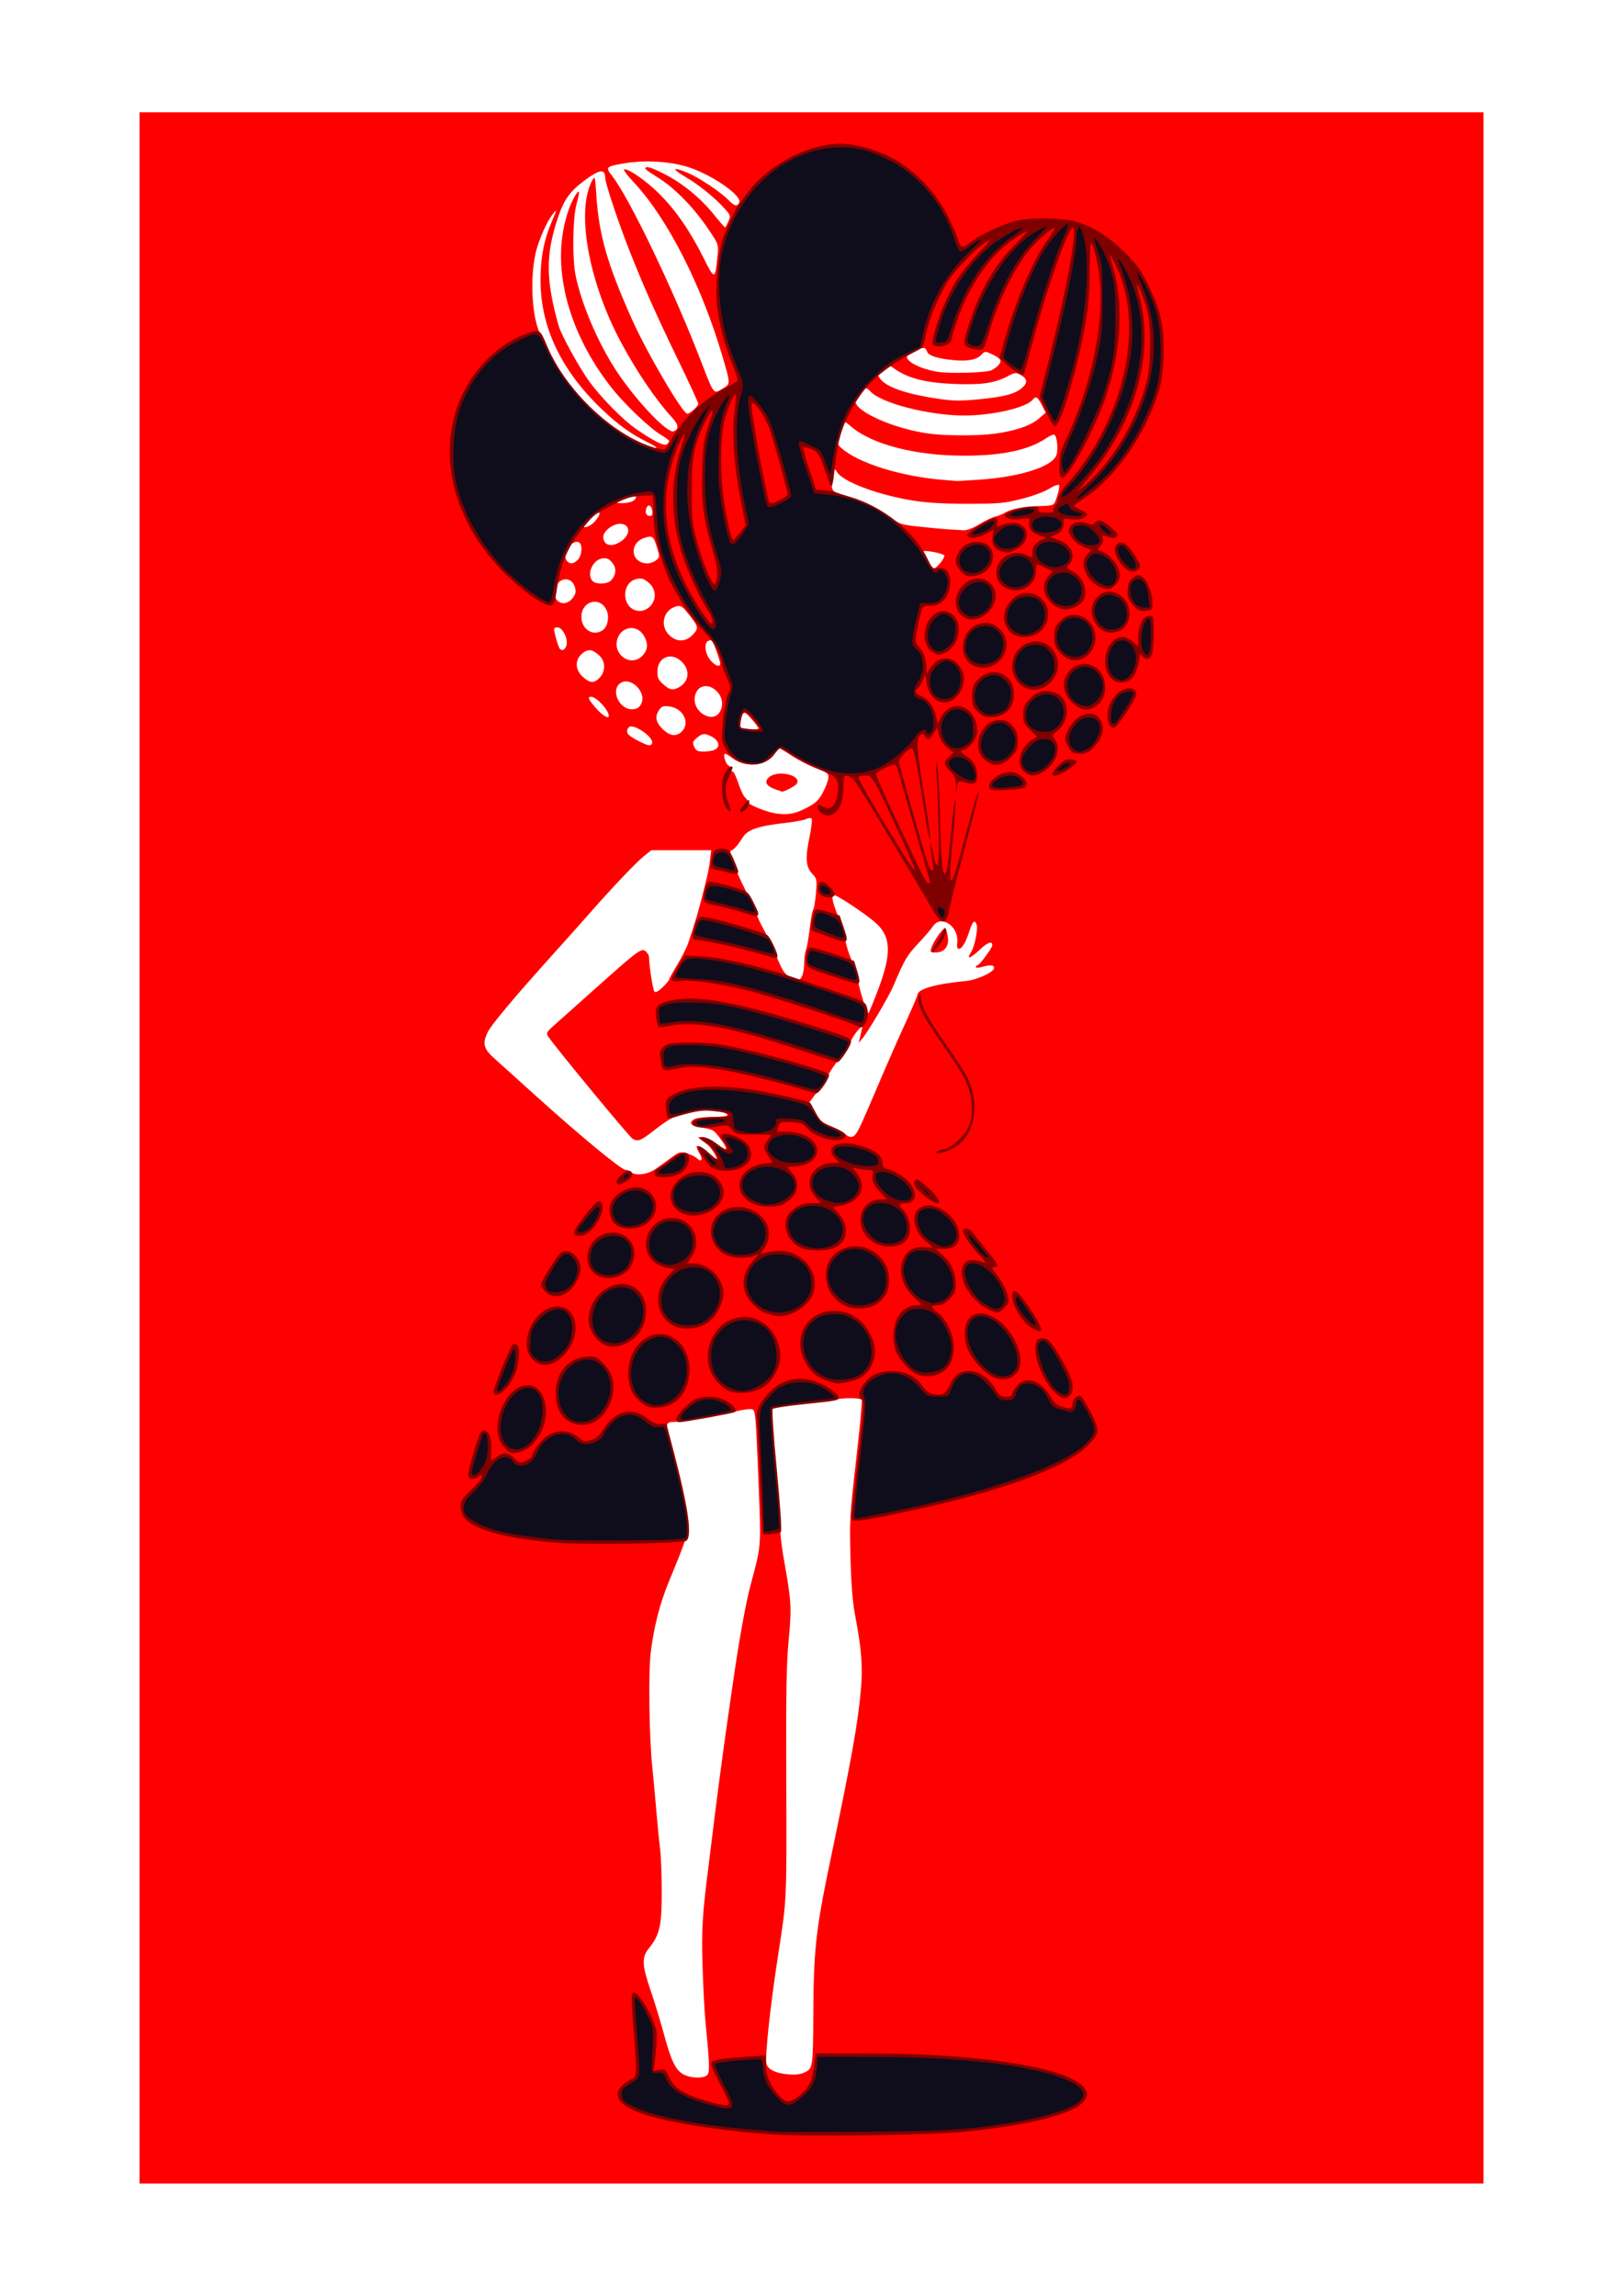 <?xml version="1.0" encoding="UTF-8"?>
<svg version="1.1" viewBox="0 0 744.09 1052.4" xmlns="http://www.w3.org/2000/svg">
<g transform="translate(-50 2.3086e-6)">
<path d="m113.96 526.18v-474.69h308.09 308.09v474.69 474.69h-308.09-308.09v-474.69zm260.39 424.86c1.101-1.327 0.94-5.619-0.91-24.254-0.457-4.605-1.059-16.095-1.338-25.535-0.503-17.04-0.115-23.52 2.756-46.046 0.675-5.295 1.562-12.453 1.97-15.907 1.453-12.281 5.184-40.318 7.13-53.581 0.236-1.612 1.188-8.205 2.114-14.651 2.752-19.151 5.855-36.342 8.01-44.372 4.964-18.497 4.831-16.916 3.777-44.767-0.532-14.057-1.198-27.913-1.481-30.791-0.487-4.959-0.628-5.231-2.7-5.213-1.203 0.011-3.694 0.394-5.535 0.851-6.008 1.49-25.891 4.982-28.465 4.999-4.997 0.033-5.025 0.325-1.362 14.313 4.352 16.616 6.803 28.851 6.803 33.954 0 3.986-0.86 6.512-8.71 25.592-3.952 9.605-6.763 20.714-8.071 31.9-1.148 9.817-0.717 38.835 0.792 53.3 0.456 4.374 1.259 13.039 1.783 19.256s1.298 14.061 1.719 17.433 0.766 12.315 0.766 19.875c0 15.311-0.957 19.507-5.833 25.575-3.446 4.288-3.31 7.552 0.826 19.725 1.851 5.447 4.53 14.236 5.954 19.531 3.234 12.026 5.184 16.217 8.548 18.372 3.247 2.08 9.884 2.336 11.456 0.441zm45.714-1.701c2.443-1.52 2.72-3.95 2.804-24.646 0.124-30.628 1.093-39.677 7.572-70.744 9.988-47.888 12.762-63.286 14.189-78.761 1.018-11.038 0.442-18.793-2.574-34.68-1.185-6.241-1.806-14.011-2.14-26.791-0.445-17.011-0.302-19.461 2.602-44.582 1.69-14.62 2.84-26.959 2.556-27.418-0.656-1.062-8.499-1.083-13.173-0.036-1.964 0.44-8.987 1.354-15.607 2.032-6.62 0.678-12.372 1.568-12.783 1.979-0.437 0.437 0.302 11.567 1.781 26.843 1.39 14.353 2.527 27.75 2.527 29.771s0.761 7.958 1.691 13.194c3.316 18.672 3.476 21.459 2.074 36.206-1.051 11.062-1.267 23.85-1.107 65.528 0.206 53.762 0.214 53.592-3.427 76.9-3.867 24.754-6.502 49.197-5.607 52.016 0.739 2.329 3.763 3.948 8.47 4.533 4.815 0.599 7.627 0.226 10.154-1.346zm-69.595-413.43c1.381-0.949 4.463-3.172 6.847-4.941 4.044-3 4.544-3.159 7.425-2.364 1.699 0.469 3.8 1.496 4.669 2.283 2.223 2.012 3.011 0.736 1.317-2.133-2.764-4.679-1.07-4.657 4.039 0.052 2.338 2.155 3.749 2.985 3.749 2.206 0-1.266-2.984-5.604-4.574-6.651-0.477-0.314-1.621-1.149-2.542-1.857-1.636-1.257-1.624-1.287 0.51-1.313 1.266-0.015 3.731 1.203 5.86 2.896 5.547 4.41 6.719 3.551 2.634-1.931-3.323-4.46-3.258-4.426-10.47-5.585-3.692-0.594-4.21-2.575-0.992-3.798 1.181-0.449 4.949-0.816 8.372-0.816s6.224-0.351 6.224-0.781c0-1.802-11.149-3.001-16.045-1.726-1.996 0.52-5.02 1.305-6.72 1.745s-6.188 3.24-9.973 6.223c-7.069 5.569-8.12 6.018-10.775 4.597-1.429-0.765-36.502-43.285-38.774-47.008-0.894-1.465-0.602-2.027 2.474-4.751 1.918-1.699 11.087-9.871 20.374-18.159 18.957-16.918 20.179-17.793 22.127-15.844 0.722 0.722 1.315 1.757 1.319 2.299 0.025 3.926 1.79 15.257 2.484 15.951 0.582 0.582 1.791-0.051 3.787-1.986 1.613-1.563 2.932-3.131 2.932-3.485 0-0.354 1.697-3.439 3.772-6.856s4.32-7.857 4.989-9.867c3.575-10.736 4.59-14.182 7.11-24.165 2.017-7.99 2.385-9.766 2.905-14.023l0.537-4.395h-13.725-13.725l-3.406 2.721c-3.525 2.816-14.67 14.545-24.876 26.179-3.223 3.674-10.784 12.144-16.801 18.82-16.958 18.817-27.999 31.934-29.745 35.339-2.752 5.366-2.192 7.871 2.745 12.278 2.386 2.13 10.392 9.347 17.791 16.039 21.436 19.388 40.483 35.135 42.499 35.135 0.647 0 1.535 0.345 1.972 0.766 2.175 2.095 7.804 1.569 11.679-1.092zm94.259-20.395c1.431-3.108 5.149-11.679 8.261-19.046 3.113-7.367 8.35-19.281 11.639-26.476 3.289-7.194 5.979-13.474 5.979-13.955 0-2.66 8.53-5.096 22.33-6.376 4.964-0.46 12.833-4.11 12.833-5.952 0-1.428-1.782-1.574-5.657-0.463-1.674 0.48-2.715 0.48-2.715 0 0-0.428 0.341-0.779 0.759-0.779 0.873 0 6.776-7.981 6.776-9.162 0-2.173-2.066-1.423-5.863 2.129-4.334 4.054-6.157 4.522-3.84 0.987 1.589-2.425 3.208-10.416 2.538-12.526-0.822-2.589-1.852-1.7-3.328 2.875-1.712 5.306-3.408 8.163-4.847 8.163-0.72 0-0.961-0.919-0.739-2.82 0.878-7.518-7.477-13.103-11.17-7.468-0.818 1.249-3.903 4.842-6.855 7.985-5.074 5.403-6.042 7.065-11.329 19.465-2.025 4.748-11.433 20.695-14.077 23.86l-1.748 2.093 0.496-2.093c1.612-6.798 1.665-6.543-0.788-3.767-1.221 1.381-2.743 3.701-3.383 5.155-0.64 1.454-3.065 5.124-5.389 8.156-2.324 3.032-4.55 6.364-4.946 7.403-0.397 1.04-2.531 4.296-4.742 7.236l-4.021 5.346 2.277 4.349c1.997 3.815 2.865 4.59 7.063 6.306 2.632 1.077 5.684 2.647 6.782 3.491 3.554 2.73 4.878 2.023 7.705-4.117zm32.204-80.79c1.03-3.361 5.661-9.907 6.451-9.117 0.414 0.414 0.954 2.261 1.202 4.105 0.555 4.136-1.711 6.896-5.662 6.896-2.276 0-2.502-0.214-1.991-1.884zm-24.243 18.628c6.029-15.964 5.843-23.689-0.72-29.874-4.283-4.037-18.958-13.808-19.881-13.237-1.043 0.645-0.39 3.378 2.609 10.924 1.291 3.248 2.513 7.204 2.716 8.791 0.382 2.978 1.584 6.888 3.463 11.257 1.273 2.961 1.898 5.048 2.417 8.072 0.847 4.933 4.297 15.698 4.851 15.136 0.326-0.332 2.372-5.312 4.545-11.068zm-34.805-6.333c0.449-1.181 0.816-3.794 0.816-5.806s0.375-4.646 0.834-5.853c0.459-1.207 1.224-5.633 1.7-9.837s1.188-8.044 1.582-8.534c0.394-0.491 0.96-3.872 1.258-7.514 0.52-6.35 0.453-6.716-1.646-8.906-2.993-3.124-3.318-7.217-1.327-16.704 0.918-4.374 1.359-8.271 0.98-8.659-0.379-0.388-1.454-0.297-2.387 0.203s-5.401 1.327-9.927 1.838c-12.151 1.373-17.002 3.04-19.253 6.618-2.337 3.714-3.969 5.556-5.322 6.007-1.535 0.512 2.412 10.482 9.222 23.296 1.346 2.533 2.472 5.17 2.502 5.86 0.03 0.691 1.41 3.705 3.066 6.698 1.656 2.993 4.42 8.832 6.142 12.977 2.618 6.301 3.596 7.774 5.97 8.999 3.82 1.97 4.827 1.851 5.79-0.681zm2.587-77.064c3.515-1.884 5.002-3.338 6.749-6.602 1.232-2.302 2.362-5.242 2.512-6.534 0.255-2.202-0.1-2.493-5.731-4.7-3.301-1.294-8.336-3.91-11.188-5.815-2.852-1.905-5.494-3.463-5.871-3.463-0.377 0-1.494 1.136-2.482 2.524-4.076 5.724-12.697 6.7-18.707 2.116-1.703-1.299-3.293-2.166-3.533-1.926-0.77 0.77 0.657 4.94 1.846 5.396 0.631 0.242 1.148 0.965 1.148 1.607 0 0.641 0.346 1.166 0.769 1.166s1.574 2.42 2.559 5.378c0.984 2.958 2.334 5.83 2.998 6.381 0.665 0.552 1.215 1.428 1.223 1.947 0.021 1.419 9.034 5.052 13.8 5.563 5.4 0.579 8.366-0.069 13.91-3.04zm-15.11-8.187c-4.19-1.514-5.167-3.546-2.684-5.584 4.331-3.554 15.614-0.561 12.417 3.294-0.842 1.015-5.876 3.594-6.623 3.393-0.13-0.035-1.53-0.531-3.11-1.102zm-27.629-18.119c3.333-1.784 1.255-5.481-3.95-7.03-1.246-0.371-2.527 0.088-4.156 1.489-2.119 1.823-2.255 2.244-1.356 4.216 0.84 1.843 1.542 2.191 4.42 2.191 1.882 0 4.151-0.39 5.041-0.867zm-28.759-3.021c0.817-2.451-7.548-8.558-10.285-7.508-0.658 0.253-1.197 1.219-1.197 2.147 0 1.208 1.367 2.392 4.814 4.17 4.868 2.51 6.152 2.74 6.668 1.192zm13.634-5.322c3.903-3.903 0.655-10.618-5.538-11.449-2.945-0.395-3.641-0.179-4.813 1.494-2.112 3.016-1.672 5.634 1.477 8.783 3.28 3.28 6.36 3.687 8.874 1.172zm35.138-1.465c-0.014-0.345-1.496-2.323-3.293-4.395-3.65-4.208-4.783-3.995-5.602 1.054-0.455 2.806-0.33 3.026 1.914 3.36 4.244 0.633 7.007 0.626 6.981-0.019zm-68.626-5.693c0-2.607-5.663-8.749-8.066-8.749-1.86 0-1.342 1.213 2.277 5.324 2.92 3.317 5.789 5.015 5.789 3.425zm50.603-1.401c2.127-3.037 1.656-7.125-1.144-9.925-4.421-4.421-10.111-2.228-10.111 3.896 0 6.178 8.108 10.521 11.255 6.028zm-35.706-4.202c2.518-5.28-4.812-12.545-9.534-9.45-4.87 3.191-0.394 12.599 5.714 12.009 2.008-0.194 3.014-0.867 3.82-2.559zm17.181-7.469c4.659-2.481 5.331-7.792 1.474-11.648-4.744-4.744-11.076-2.397-11.248 4.17-0.08 3.052 0.313 3.952 2.628 6.02 2.972 2.656 4.364 2.94 7.146 1.458zm-36.243-4.491c2.709-2.884 2.681-7.306-0.063-9.96-3.187-3.083-5.302-3.358-7.997-1.039-3.434 2.954-3.287 7.461 0.35 10.71 3.313 2.96 5.138 3.029 7.711 0.29zm55.234-6.477c0-1.184-3.05-9.805-3.698-10.454-0.229-0.229-0.997-0.193-1.708 0.08-2.123 0.814-1.621 5.889 0.876 8.856 2.218 2.636 4.53 3.41 4.53 1.518zm-35.541-3.668c2.467-2.662 2.609-5.654 0.436-9.216-3.013-4.941-9.784-4.281-11.851 1.156-2.862 7.528 6.065 13.832 11.414 8.061zm-34.784-5.882c0-3.122-2.324-6.972-4.207-6.972-0.909 0-1.644 0.283-1.632 0.628 0.064 1.967 1.877 8.259 2.646 9.187 1.263 1.522 3.194-0.196 3.194-2.842zm57.838-3.7c2.768-2.964 2.599-3.661-2.383-9.824-2.481-3.069-3.263-3.543-5.122-3.108-5.918 1.386-7.885 8.702-3.514 13.073 3.451 3.451 7.715 3.397 11.019-0.141zm-41.378-1.996c2.407-1.686 3.205-6.426 1.604-9.524-3.188-6.164-11.367-3.712-11.367 3.408 0 5.767 5.417 9.16 9.763 6.115zm21.67-10.866c3.141-3.141 2.87-7.994-0.609-10.921-2.086-1.755-3.221-2.134-5.232-1.746-8.051 1.553-6.979 14.723 1.199 14.723 1.631 0 3.347-0.76 4.643-2.055zm-35.36-3.974c1.359-1.828 1.534-2.773 0.916-4.929-1.449-5.051-7.491-4.591-9.005 0.686-1.728 6.025 4.382 9.23 8.089 4.243zm17.546-7.994c2.352-2.61 2.555-5.504 0.564-8.036-1.397-1.776-2.407-2.253-4.36-2.057-4.499 0.452-7.548 6.99-4.802 10.299 1.456 1.754 6.95 1.622 8.598-0.207zm150.85-7.849c1.211-1.439 2.061-3.04 1.889-3.557-0.297-0.891-8.855-2.587-9.55-1.893-0.643 0.643 3.448 8.066 4.445 8.066 0.558 0 2.006-1.178 3.217-2.617zm-166.15-1.569c2.035-2.035 2.306-7.345 0.412-8.072-3.383-1.298-7.791 5.652-5.407 8.525 1.392 1.677 3.011 1.531 4.995-0.453zm35.906 0.209c1.7-1.41 1.719-1.622 0.497-5.624-1.664-5.449-2.16-5.848-5.783-4.652-7.342 2.423-6.312 11.628 1.31 11.716 1.215 0.014 3.005-0.634 3.976-1.44zm-16.711-8.26c4.613-2.725 5.352-7.336 1.338-8.344-3.341-0.839-8.813 2.819-8.813 5.892 0 3.748 3.395 4.862 7.474 2.452zm164.86-8.231c2.602-1.588 5.861-3.155 7.242-3.481s3.265-1.069 4.186-1.649c3.012-1.898 9.087-3.131 15.813-3.208 4.98-0.058 6.756-0.385 7.223-1.332 1.349-2.734 2.577-7.568 2.112-8.32-0.27-0.437-2.28 0.317-4.466 1.676-2.292 1.425-7.687 3.409-12.747 4.688-7.96 2.012-10.245 2.217-24.679 2.219-11.162 2e-3 -18.654-0.438-25.116-1.474-16.101-2.58-32.476-8.784-34.839-13.199-1.313-2.454-2.388-0.456-2.404 4.47-0.015 4.458 0.545 5.035 6.266 6.46 5.873 1.462 13.995 5.38 20.004 9.647 4.91 3.487 5.477 3.671 14.322 4.626 5.065 0.547 11.093 1.1 13.395 1.229 2.302 0.129 5.259 0.302 6.571 0.385 1.455 0.092 4.231-0.975 7.116-2.736zm-176.18-1.363c2.359-2.804 2.73-4.122 1.161-4.122-1.131 0-6.528 4.981-6.528 6.025 0 1.644 3.396 0.44 5.367-1.903zm26.293-4.685c-0.327-2.764-2.025-3.48-2.76-1.165-0.653 2.058 0.043 3.402 1.762 3.402 0.876 0 1.181-0.685 0.997-2.238zm-8.589-4.81c0.893-0.653 1.359-1.452 1.036-1.775-0.844-0.844-5.95 0.256-7.846 1.69-1.496 1.132-1.368 1.22 1.788 1.245 1.869 0.015 4.129-0.508 5.022-1.161zm159.94-9.7c17.74-1.353 31.757-5.883 33.851-10.94 1.009-2.436 0.429-8.77-0.877-9.577-0.389-0.24-2.08 0.495-3.757 1.633-7.978 5.414-20.174 8.005-37.669 8.001-22.386-4e-3 -42.502-5.247-51.945-13.538-3.368-2.957-3.865-2.713-5.396 2.657-1.217 4.268-1.059 5.373 1.039 7.285 7.702 7.019 27.829 13.265 47.511 14.744 2.072 0.156 4.332 0.348 5.023 0.427 0.691 0.079 6.19-0.232 12.22-0.692zm-149.52-14.634c0-0.222-1.978-1.401-4.395-2.62-7.523-3.792-13.343-8.017-20.617-14.97-18.719-17.891-28.156-37.883-28.063-59.447 0.045-10.367 1.71-18.657 5.464-27.209 2.022-4.605 2.119-5.121 0.634-3.357-2.426 2.881-5.263 8.66-7.41 15.096-3.608 10.814-3.128 31.115 0.947 40.053 0.973 2.135 2.477 5.529 3.341 7.543 2.614 6.091 10.227 17.101 16.218 23.451 8.566 9.081 18.015 15.815 27.89 19.876 4.842 1.992 5.992 2.296 5.992 1.583zm5.86-2.967c0-0.36-1.657-1.626-3.683-2.813-4.969-2.912-16.455-13.805-22.319-21.167-17.385-21.825-25.913-47.685-22.961-69.622 1.019-7.57 3.312-14.765 6.123-19.213 1.895-2.998 2.036-1.657 0.434 4.12-1.785 6.435-2.019 25.214-0.411 32.953 2.717 13.076 10.137 30.482 18.408 43.184 8.857 13.599 23.602 29.208 26.531 28.084 2.584-0.992 2.272-3.042-1.008-6.606-7.122-7.743-15.718-20.401-22.926-33.765-15.257-28.284-21.055-61.225-13.203-74.999 0.99-1.737 1.166-1.011 1.653 6.847 1.133 18.284 5.057 31.997 16.412 57.348 6.88 15.361 23.175 43.116 25.313 43.116 1.179 0 5.032-3.475 5.032-4.539 0-0.588-4.099-9.508-9.108-19.823-9.749-20.073-15.459-32.851-21.851-48.894-5.444-13.665-11.739-32.452-11.739-35.038 0-4.12-2.653-3.699-9.664 1.534-6.425 4.796-9.274 8.796-11.944 16.767-5.749 17.163-5.671 28.701 0.336 49.806 1.218 4.28 9.55 19.345 14.202 25.681 5.385 7.333 15.173 17.254 21.109 21.396 7.761 5.415 13.086 8.104 14.207 7.175 0.58-0.482 1.055-1.171 1.055-1.531zm149.48-3.385c9.361-1.302 16.345-3.697 20.005-6.861l3.196-2.763-1.801-3.531c-1.928-3.779-2.679-4.202-4.203-2.367-3.038 3.66-18.496 7.21-31.372 7.205-16.345-8e-3 -38.666-5.817-43.161-11.234-0.603-0.727-1.588-1.321-2.189-1.321-1.451 0-4.563 4.023-4.563 5.899 0 4.916 17.812 12.781 33.907 14.972 7.476 1.018 22.864 1.018 30.181 2.6e-4zm-6.32-15.859c10.585-1.09 15.417-2.387 18.494-4.966 2.931-2.457 2.693-4.443-0.748-6.246-1.905-0.998-2.558-0.907-5.783 0.808-5.868 3.12-11.989 3.987-24.522 3.471-12.683-0.521-20.529-2.446-26.592-6.522l-3.569-2.399-2.531 2.281c-2.412 2.174-2.468 2.37-1.187 4.18 2.754 3.89 12.013 7.102 26.763 9.283 6.987 1.033 10.515 1.053 19.674 0.11zm-118.19-5.041c3.191-1.946 3.191-1.978-0.388-14.204-9.545-32.613-25.248-63.529-40.605-79.946-2.826-3.022-4.923-5.709-4.66-5.973 1.151-1.151 9.932 4.836 16.115 10.989 7.692 7.653 14.178 17.056 20.501 29.721 4.907 9.831 5.192 9.812 6.209-0.419 0.577-5.804 0.551-5.909-2.685-10.884-7.57-11.636-16.822-21.19-25.607-26.445-2.602-1.556-4.731-3.119-4.731-3.471 0-1.379 2.946-0.5 9.156 2.73 8.24 4.287 16.203 10.852 22.27 18.361 2.619 3.242 4.927 5.894 5.127 5.894 0.201 0 0.876-1.216 1.5-2.701 1.075-2.556 1.003-2.853-1.347-5.529-4.462-5.082-11.888-11.13-18.27-14.881-6.664-3.916-6.104-4.875 1.083-1.856 5.155 2.165 15.165 8.851 18.563 12.398 2.749 2.87 4.181 3.172 5.01 1.058 1.139-2.907-11.072-11.644-21.744-15.559-8.723-3.2-21.229-4.048-31.871-2.163-7.462 1.322-7.787 1.696-4.792 5.504 7.883 10.02 27.829 51.482 40.46 84.105 6.578 16.988 5.928 16.183 10.705 13.271zm122.97-8.211c2.775-1.485 4.406-3.417 3.931-4.657-0.238-0.62-1.926-1.8-3.752-2.624-3.263-1.471-3.348-1.467-4.971 0.275-2.1 2.254-6.339 3.046-12.85 2.401-7.461-0.739-11.531-2.082-12.024-3.967-0.231-0.885-0.896-1.609-1.477-1.609-1.631 0-6.94 2.378-7.564 3.389-1.436 2.324 5.163 6.002 13.444 7.493 5.526 0.995 22.999 0.509 25.263-0.702z" fill="#f00"/>
<path d="m403.97 978.38c-25.007-1.722-49.735-5.777-60.92-9.991-9.666-3.642-12.452-8.538-7.317-12.859 1.379-1.16 3.263-2.349 4.186-2.643 2.083-0.661 2.131-3.276 0.441-23.855-0.832-10.131-0.935-14.905-0.332-15.488 2.229-2.16 11.118 13.223 11.124 19.249 2e-3 1.842-0.319 6.311-0.713 9.931l-0.716 6.582 2.593-0.57c2.457-0.539 2.694-0.358 4.519 3.458 2.424 5.067 5.529 7.14 15.457 10.32 8.3 2.659 12.005 3.134 12.005 1.54 0-0.534-1.907-4.51-4.239-8.835-2.331-4.325-4.117-8.497-3.968-9.272 0.327-1.697 3.528-2.332 15.951-3.163l9-0.602 0.018 4.096c0.022 4.817 2.052 9.697 5.819 13.988 3.217 3.664 5.007 3.839 8.9 0.869 4.779-3.645 6.472-6.756 7.431-13.655l0.878-6.316 25.942 0.093c52.059 0.187 92.187 6.954 97.492 16.442 1.158 2.072 1.158 2.533 0 4.605-3.529 6.311-23.444 11.608-56.061 14.909-15.403 1.559-71.013 2.3-87.488 1.166zm-98.441-271.19c-23.895-1.895-38.886-6.057-43.008-11.942-0.712-1.016-1.294-3.163-1.294-4.77 0-2.441 0.731-3.616 4.443-7.139 4.302-4.083 6.355-7.147 4.789-7.147-0.419 0-0.994 0.377-1.279 0.837-0.285 0.46-1.437 0.837-2.561 0.837-2.714 0-2.623-1.469 0.81-12.977 2.229-7.47 3.044-9.209 4.317-9.209 2.437 0 3.82 3.573 3.485 9-0.164 2.648-0.145 4.814 0.042 4.814 0.187 0 1.298-0.753 2.469-1.674 2.855-2.246 5.388-2.109 7.763 0.419 1.081 1.151 2.448 2.093 3.037 2.093 1.84 0 5.335-1.898 5.335-2.897 0-2.071 4.63-7.928 7.577-9.584 5.04-2.833 10.339-2.225 14.639 1.679 1.485 1.348 2.113 1.421 4.894 0.568 2.458-0.754 3.837-1.991 6.009-5.386 5.217-8.155 12.948-9.94 19.667-4.54 2.173 1.746 4.129 2.579 6.058 2.579h2.848l3.437 13.186c6.559 25.165 8.39 38.093 5.709 40.317-1.478 1.227-46.533 1.94-59.186 0.937zm94.306-4.126c-0.202-0.328-0.764-10.558-1.249-22.734-0.484-12.176-1.109-24.796-1.389-28.043-0.485-5.632-0.387-6.086 2.127-9.81 5.772-8.552 13.28-11.895 22.221-9.895 5.094 1.14 12.4 5.569 12.819 7.771 0.311 1.633 0.328 1.63-17.313 3.478-6.62 0.694-12.37 1.594-12.777 2.002-0.429 0.429 0.368 12.275 1.895 28.16 1.521 15.826 2.322 27.707 1.893 28.098-1.005 0.918-7.766 1.717-8.226 0.972zm40.554-7.166c0-0.673 1.35-12.994 2.999-27.379 2.808-24.487 2.908-26.222 1.573-27.198-1.844-1.349-1.145-4.285 1.877-7.876 2.955-3.512 6.628-4.974 12.497-4.974 5.727 0 10.701 2.551 13.774 7.065 1.352 1.986 2.899 3.138 4.661 3.473 4.303 0.817 5.615 0.127 7.565-3.98 2.29-4.824 4.682-6.558 9.046-6.558 4.4 0 8.892 3.037 11.779 7.964 1.925 3.285 2.56 3.757 5.053 3.757 1.907 0 2.851-0.394 2.851-1.192 0-0.655 0.975-2.351 2.167-3.767 4.038-4.8 11.023-2.558 15.408 4.945 1.714 2.933 2.916 3.962 5.495 4.704 3.78 1.088 4.557 0.861 4.557-1.331 0-1.997 2.227-4.253 3.656-3.705 0.603 0.231 2.714 3.568 4.692 7.415 4.393 8.544 4.203 10.074-1.982 15.954-11.086 10.54-42.352 21.496-88.259 30.927-16.097 3.307-19.41 3.607-19.41 1.755zm-159.02-32.218c-4.269-4.57-4.457-12.257-0.491-20.083 4.244-8.376 11.842-11.24 16.371-6.172 4.373 4.895 3.956 15.248-0.884 21.93-2.983 4.118-5.542 5.874-9.492 6.516-2.61 0.424-3.328 0.137-5.504-2.191zm30.277-11.729c-4.462-2.061-6.833-6.686-6.86-13.379-0.037-9.233 5.55-15.941 13.851-16.629 4.366-0.362 4.664-0.252 7.813 2.897 4.241 4.241 5.667 9.119 4.346 14.862-2.458 10.689-10.873 16.071-19.15 12.249zm48.377-1.292c0-1.898 5.922-8.062 8.973-9.34 4.314-1.806 10.052-1.422 14.088 0.943 3.572 2.094 5.123 4.184 3.738 5.04-0.885 0.547-23.181 4.601-25.334 4.606-0.806 2e-3 -1.465-0.56-1.465-1.25zm-16.328-8.071c-3.637-3.193-4.443-4.623-5.354-9.501-0.916-4.905 0.23-10.861 2.852-14.824 8.329-12.585 24.802-6.431 24.897 9.302 0.064 10.54-6.061 17.649-15.205 17.649-3.512 0-4.688-0.429-7.19-2.626zm190.08-4.154c-4.253-3.734-8.886-13.517-9.012-19.028-0.115-5.045 0.712-6.246 4.037-5.862 2.036 0.235 3.135 1.545 7.611 9.065 5.615 9.435 6.748 14.322 3.968 17.103-1.906 1.906-3.28 1.64-6.604-1.278zm-257.47-0.281c0-2.393 7.859-21.582 9.022-22.028 2.872-1.102 3.561 5.297 1.317 12.244-0.76 2.353-2.673 5.787-4.251 7.631-2.841 3.32-6.088 4.467-6.088 2.152zm106.71-1.149c-8.571-5.388-11.051-16.018-5.818-24.947 2.539-4.332 5.621-6.638 10.684-7.992 9.848-2.634 19.869 6.303 19.855 17.706-6e-3 4.765-3.544 11.281-7.575 13.948-4.679 3.097-13.241 3.738-17.145 1.284zm46.902-3.841c-5.183-1.624-7.837-3.744-10.5-8.388-6.506-11.342 0.349-23.933 13.03-23.933 7.45 0 13.38 3.979 16.842 11.302 2.377 5.028 2.491 8.874 0.4 13.478-1.97 4.337-5.444 6.824-11.009 7.879-5.12 0.971-4.507 0.995-8.762-0.339zm75.366-2.036c-4.029-1.875-9.212-7.424-11.367-12.17-2.146-4.726-2.111-11.391 0.075-14.17 2.375-3.019 5.825-3.568 10.204-1.625 10.362 4.599 17.375 20.7 11.553 26.523-2.866 2.866-6.368 3.349-10.465 1.442zm-35.178-1.312c-3.052-1.33-7.72-6.479-9.298-10.257-1.715-4.105-1.46-11.478 0.532-15.383 1.798-3.524 5.268-5.844 8.741-5.844 2.807 0 2.707-0.386-0.927-3.576-5.818-5.108-7.785-13.401-4.47-18.84 1.998-3.276 5.043-4.599 9.74-4.229l3.465 0.273-3.096-2.65c-6.417-5.492-7.55-13.519-2.267-16.058 3.137-1.508 6.978-0.684 11.164 2.395 3.919 2.882 6.106 6.889 6.106 11.187 0 3.717-2.695 5.762-7.507 5.695l-3.314-0.046 2.948 2.589c4.103 3.602 6.199 8.086 6.199 13.263 0 3.777-0.348 4.651-2.846 7.15-2.013 2.013-3.607 2.846-5.442 2.846-3.319 0-3.27 0.718 0.24 3.518 6.465 5.159 9.126 16.236 5.574 23.2-2.594 5.085-9.763 7.283-15.541 4.766zm-173.9-5.133c-5.104-2.845-6.203-9.86-2.659-16.972 4.715-9.462 15.27-11.925 19.128-4.464 5.241 10.135-7.347 26.52-16.469 21.435zm32.431-7.684c-4.572-1.214-8.799-7.081-8.786-12.196 0.016-6.544 4.441-13.008 10.484-15.315 11.707-4.471 19.996 7.564 13.704 19.897-2.676 5.245-10.24 8.985-15.402 7.614zm194.57-8.194c-4.129-2.245-9.132-10.286-9.132-14.68 0-4.455 2.505-2.676 8.159 5.795 6.535 9.792 6.781 12.042 0.973 8.884zm-163.6-0.726c-9.043-4.186-10.572-15.868-3.08-23.53l2.74-2.802-3.417-0.577c-1.879-0.318-4.527-1.512-5.885-2.654-7.43-6.252-3.334-18.795 6.571-20.124 9.798-1.314 16.189 9.296 10.575 17.558l-2.123 3.125h2.829c4.513 0 9.832 3.312 12.048 7.501 2.448 4.629 2.422 7.727-0.11 13.166-2.619 5.625-7.214 8.81-13.292 9.212-2.546 0.169-5.385-0.194-6.856-0.875zm45.209-5.136c-0.46-0.154-1.866-0.506-3.124-0.783-3.068-0.676-8.162-5.261-9.559-8.602-2.307-5.521-1.289-10.662 3.102-15.663l2.671-3.042-2.25 0.856c-3.453 1.313-9.77 1.016-13.008-0.611-3.924-1.972-6.714-6.317-6.714-10.458 0-12.345 17.538-15.723 24.956-4.806 2.446 3.6 2.151 8.899-0.712 12.771-1.702 2.301-1.732 2.495-0.302 1.897 0.876-0.367 3.566-0.852 5.978-1.079 11.157-1.049 20.306 9.338 17.013 19.315-2.126 6.44-12.223 12.15-18.05 10.206zm97.761-3.017c-6.78-3.356-12.614-12.431-11.57-17.996 0.82-4.371 4.006-5.385 10.088-3.21 1.113 0.398 0.509-0.634-1.804-3.081-4.106-4.344-7.824-9.729-7.824-11.331 0-1.676 2.962-1.386 4.293 0.42 0.632 0.857 3.503 4.461 6.381 8.008 5.438 6.703 6.089 8.014 3.977 8.014-1.75 0-1.634 0.327 1.641 4.617 2.615 3.426 4.622 8.24 4.634 11.119 6e-3 1.404-3.782 5.195-5.19 5.194-0.597-3.6e-4 -2.678-0.789-4.625-1.753zm-64.667-1.2c-5.948-2.675-9.234-7.824-9.234-14.47 0-13.758 18.633-17.861 26.58-5.853 1.842 2.784 2.303 4.444 2.303 8.294 0 5.17-1.397 7.903-5.668 11.092-2.939 2.194-10.116 2.675-13.981 0.937zm-137.78-6.636c-1.13-1.13-2.055-2.51-2.055-3.066 0-1.972 7.809-14.295 9.565-15.096 4.359-1.986 9.607 3.758 8.341 9.131-2.195 9.316-10.713 14.169-15.851 9.031zm22.317-8.461c-6.434-5.414-2.609-16.773 6.205-18.427 3.992-0.749 6.882 0.134 9.716 2.967 2.803 2.803 3.258 7.663 1.108 11.821-3.012 5.824-12.119 7.77-17.029 3.638zm94.888-11.592c-6.947-3.026-9.56-12.098-4.772-16.563 3.389-3.161 5.51-4.026 9.869-4.026h3.909l-2.598-2.959c-5.878-6.695-1.068-15.459 8.486-15.459h2.603l-1.889-2.011c-4.978-5.298 0.877-8.655 10.633-6.096 6.998 1.835 11.057 4.803 11.057 8.083 0 1.969 0.437 2.498 2.421 2.934 3.951 0.868 9.601 4.945 11.343 8.186 2.176 4.049 0.919 7.322-2.814 7.322-2.984 0-3.874 1.089-2.096 2.565 3.307 2.745 4.792 9.742 2.841 13.388-2.185 4.082-9.495 5.297-14.994 2.491-10.311-5.26-8.403-20.119 2.583-20.119h2.717l-2.575-2.721c-3.498-3.696-4.591-6.058-3.962-8.564 0.46-1.831 0.255-2.11-1.55-2.11-1.143 0-3.333-0.251-4.865-0.557l-2.786-0.557 1.786 2.271c5.224 6.641 1.828 13.432-7.603 15.201l-3.168 0.594 2.048 2.198c5.819 6.247 5.069 13.734-1.659 16.545-3.45 1.441-11.62 1.422-14.967-0.036zm-104.19-6.985c3e-3 -1.895 9.779-14.442 11.253-14.442 3.517 0 1.672 8.199-2.865 12.737-2.313 2.313-3.876 3.17-5.78 3.17-1.929 0-2.609-0.383-2.607-1.465zm19.911-3.184c-1.45-0.787-2.627-2.418-3.254-4.51-1.386-4.626 0.902-8.923 6.202-11.651 11.787-6.066 20.815 8.17 9.862 15.551-3.325 2.24-9.282 2.523-12.81 0.609zm28.907-6.193c-11.76-7.171 1.59-23.221 14.299-17.191 3.006 1.426 5.533 5.115 5.528 8.069-0.013 7.841-12.503 13.588-19.827 9.122zm33.644-3.728c-10.739-4.74-7.639-16.944 4.724-18.592l3.886-0.518-2.003-2.951c-2.435-3.588-2.472-4.406-0.328-7.132 0.921-1.171 1.674-2.258 1.673-2.415-8.2e-4 -0.158-3.613-0.287-8.027-0.287-7.692 0-8.107-0.095-9.979-2.272-1.916-2.228-2.051-2.255-7.053-1.374-5.923 1.043-10.94 0.385-10.94-1.436 0-1.881 3.628-2.872 10.52-2.872 3.424 0 6.224-0.351 6.224-0.781 0-1.019-1.824-1.502-7.953-2.104-4.69-0.461-8.336 0.192-18.522 3.317-1.579 0.484-1.84 0.132-2.332-3.147-0.74-4.936-0.153-6.105 4.098-8.163 8.009-3.877 22.12-4.178 40.198-0.859 8.726 1.603 21.249 4.592 21.715 5.184 0.118 0.15 1.243 2.194 2.5 4.541 1.985 3.708 2.907 4.519 7.035 6.186 2.613 1.055 5.316 2.454 6.006 3.109 1.112 1.054 1.064 1.333-0.419 2.433-3.118 2.312-13.141-0.563-16.698-4.791-1.799-2.138-2.656-2.449-7.244-2.629-5.034-0.197-5.224-0.129-5.837 2.099l-0.634 2.302h4.819c12.203 0 18.491 9.809 9.257 14.44-1.605 0.805-4.331 1.464-6.058 1.465-1.727 7.1e-4 -3.139 0.17-3.139 0.377 0 0.207 0.942 1.392 2.093 2.634 3.018 3.257 2.922 8.462-0.209 11.383-1.266 1.181-3.125 2.57-4.131 3.087-2.469 1.268-10.144 1.132-13.241-0.235zm79.451-2.889c-4.538-3.321-6.484-5.696-5.905-7.208 0.775-2.02 1.76-1.585 6.758 2.983 6.688 6.112 6.049 9.275-0.853 4.225zm-142.3-6.909c-0.841-1.36 4.217-6.12 5.84-5.497 2.158 0.828 1.53 2.978-1.39 4.758-3.144 1.917-3.668 2.004-4.45 0.739zm18.264-2.977c-1.663-0.671-1.217-2.648 0.837-3.707 1.036-0.534 3.843-2.463 6.237-4.285 5.025-3.825 7.786-3.809 7.786 0.045 0 3.07-2.15 5.925-5.524 7.335-2.745 1.147-7.275 1.444-9.336 0.613zm28.927-2.785c-1.703-0.313-3.663-1.04-4.357-1.616-1.237-1.026-5.524-7.855-5.524-8.798 0-1.279 2.064-0.154 5.46 2.977 2.338 2.155 3.749 2.985 3.749 2.206 0-1.266-2.984-5.604-4.574-6.651-0.477-0.314-1.621-1.149-2.542-1.857-1.637-1.258-1.626-1.287 0.491-1.313 1.247-0.015 3.827 1.268 6.085 3.028 5.115 3.985 6.254 3.093 2.55-1.998-1.263-1.737-1.26-1.913 0.051-2.416 2.215-0.85 8.027 1.271 10.637 3.882 3.718 3.718 2.968 8.851-1.63 11.163-3.151 1.584-6.742 2.065-10.396 1.394zm99.26-8.197c0.283-0.458 1.86-1.084 3.506-1.393 1.956-0.367 4.395-1.921 7.048-4.49 4.917-4.763 6.287-8.939 5.614-17.104-0.571-6.913-2.655-11.269-11.322-23.662-11.357-16.239-14.019-21.537-12.619-25.116 0.549-1.403 0.666-1.268 0.722 0.837 0.104 3.892 3.341 9.919 11.69 21.767 4.218 5.986 8.628 12.828 9.798 15.205 5.79 11.757 3.104 26.475-5.763 31.574-3.85 2.214-9.534 3.775-8.673 2.382zm-59.746-28.349c-8.031-2.577-29.223-7.894-36-9.033-11.793-1.982-16.92-2.278-21.767-1.259-8.014 1.685-7.859 1.743-8.708-3.252-0.682-4.017-0.577-4.633 1.067-6.279 1.597-1.599 2.915-1.861 10.621-2.111 5.574-0.181 11.716 0.211 16.762 1.071 14.901 2.54 47.95 11.739 48.641 13.539 0.518 1.35-4.485 8.728-5.842 8.616-0.553-0.045-2.702-0.627-4.774-1.292zm-4.626-19.137c-29.374-9.735-45.938-12.773-57.373-10.523-2.827 0.556-5.351 0.8-5.608 0.542-0.258-0.258-0.734-2.22-1.059-4.359-0.757-4.991 0.63-6.495 7.267-7.878 12.48-2.6 31.866 1.182 71.865 14.024 8.055 2.586 10.087 3.552 10.253 4.872 0.206 1.639-5.102 9.677-6.285 9.517-0.341-0.046-8.918-2.834-19.06-6.195zm28.057-10.421c-2.992-1.753-39.448-13.604-49.993-16.25-12.82-3.218-26.581-5.142-31.337-4.382-1.714 0.274-3.336 0.142-3.605-0.292-0.269-0.435 0.974-3.167 2.762-6.072l3.25-5.281 5.769 0.233c10.268 0.415 27.903 4.332 43.862 9.74 2.072 0.702 10.311 3.455 18.308 6.117 12.114 4.032 14.664 5.163 15.279 6.778 1.115 2.928 0.889 6.264-0.565 8.341-1.432 2.044-1.857 2.166-3.73 1.068zm-12.129-23.048c-11.892-3.909-12.064-4.071-10.903-10.259 0.523-2.788 0.659-2.882 3.426-2.363 1.585 0.297 6.354 1.748 10.599 3.223l7.717 2.682 1.392 4.605c1.436 4.751 1.365 5.922-0.351 5.775-0.548-0.047-5.895-1.695-11.881-3.663zm-32.651-10.109c-7.873-2.377-25.494-6.236-28.478-6.236-2.333 0-2.577-1.154-1.235-5.86 1.477-5.18 1.698-5.308 7.209-4.175 7.567 1.556 24.873 6.712 26.196 7.805 1.544 1.276 5.133 9.034 4.587 9.917-0.551 0.892-0.472 0.906-8.278-1.451zm79.146-0.809c-0.017-0.469 0.916-2.244 2.072-3.945 1.156-1.701 2.534-4.143 3.062-5.427 0.724-1.759 1.043-1.987 1.298-0.925 0.186 0.775-0.231 2.47-0.925 3.767-1.659 3.1-5.468 7.616-5.506 6.53zm-48.467-7.321-6.995-2.584 0.559-4.249c0.307-2.337 0.91-4.605 1.34-5.04 0.489-0.495 2.738-0.17 6.018 0.869l5.237 1.659 1.815 5.392c2.623 7.791 2.535 7.835-7.973 3.953zm47.503-14.222c-4.69-8.238-28.499-47.755-32.778-54.404-2.399-3.727-5.102-5.642-6.288-4.456-0.289 0.289-0.563 2.866-0.609 5.728-0.13 8.11-3.679 13.151-8.421 11.961-2.03-0.509-4.275-3.546-3.325-4.497 0.288-0.288 1.256-0.068 2.15 0.49 3.707 2.315 6.319-0.097 7.119-6.574 0.706-5.721-0.64-7.366-8.556-10.455-3.769-1.471-9.18-4.229-12.026-6.129-2.845-1.9-5.482-3.455-5.858-3.455-0.377 0-1.494 1.136-2.482 2.524-5.59 7.851-18.673 6.088-23.035-3.104-1.572-3.313-1.572-3.311-0.535-14.083 0.4-4.151 1.379-8.809 2.177-10.352 1.417-2.74 1.401-2.916-0.714-7.627-1.19-2.652-2.164-5.346-2.164-5.985 0-3.25-3.482-9.914-7.198-13.778-8.019-8.336-16.565-22.089-19.46-31.315-3.86-12.302-4.371-14.848-4.663-23.247l-0.312-8.985-5.323 0.24c-4.09 0.185-6.681 0.918-11.183 3.168-9.704 4.848-10.334 5.298-14.63 10.461-7.736 9.296-11.057 16.837-12.88 29.244-0.822 5.597-1.357 7.173-2.508 7.395-2.993 0.576-13.401-6.681-21.888-15.263-20.124-20.349-28.662-46.286-23.005-69.886 4.383-18.282 17.714-33.838 33.863-39.514 5.774-2.03 5.822-1.999 9.131 5.845 8.611 20.412 30.305 40.96 49.066 46.474 4.538 1.334 4.608 1.328 6.051-0.547 0.803-1.043 1.468-2.188 1.478-2.545 0.01-0.356 1.363-2.617 3.006-5.023 4.596-6.731 13.893-14.989 20.975-18.633 3.453-1.776 6.465-3.532 6.693-3.901 0.228-0.369-1.115-4.485-2.986-9.146-4.112-10.25-6.74-22.534-6.74-31.508 0-7.433 1.333-19.199 2.679-23.653 1.038-3.434 6.193-14.727 7.381-16.169 0.45-0.547 2.318-3.066 4.15-5.599 9.191-12.705 27.87-22.575 42.72-22.575 6.441 0 15.19 2.305 22.604 5.957 10.128 4.987 20.681 15.601 26.098 26.247 2.109 4.144 4.303 9.042 4.876 10.884 1.528 4.912 2.053 5.11 5.759 2.175 4.503-3.566 16.15-8.9 22.055-10.101 7.085-1.44 19.439-1.268 25.769 0.359 7.776 1.999 16.15 7.227 23.596 14.731 5.347 5.388 7.139 7.946 10.614 15.148 5.684 11.779 7.141 18.907 6.625 32.42-0.344 9.025-0.795 11.732-3.087 18.523-6.414 19.011-20.078 37.807-33.82 46.524-2.127 1.349-3.881 2.73-3.898 3.069-0.017 0.339 1.288 1.168 2.9 1.841 1.612 0.673 2.93 1.607 2.93 2.075 0 1.664-3.583 2.779-7.293 2.271-3.191-0.437-3.664-0.308-3.482 0.95 0.39 2.681-0.98 5.034-3.55 6.099l-2.547 1.055 3.073 1.056c4.47 1.537 7.101 4.323 7.101 7.522 0 1.475-0.565 3.151-1.256 3.724-1.792 1.487-1.6 1.946 1.524 3.628 4.794 2.582 7.043 8.84 4.73 13.163-1.12 2.093-5.127 4.141-8.096 4.136-3.479-5e-3 -7.715-2.973-9.153-6.413-1.462-3.5-0.954-6.572 1.526-9.229l1.71-1.832-3.237-1.473c-1.78-0.81-3.519-1.618-3.865-1.796s-0.628 1.164-0.628 2.982c0 8.149-9.776 12.01-16.045 6.336-2.229-2.017-2.767-6.311-1.177-9.387 2.399-4.639 8.445-6.432 13.246-3.928 2.2 1.148 2.302 1.114 2.302-0.774 0-3.165 0.866-4.595 3.66-6.045l2.619-1.36-2.512-0.811c-3.962-1.28-5.625-3.152-5.224-5.882 0.349-2.381 0.329-2.393-3.194-1.865-4.273 0.641-7.908-0.143-7.908-1.705 0-1.308 7.12-3.599 12.152-3.912 2.734-0.17 3.315 0.057 3.22 1.258-0.095 1.195 0.577 1.465 3.648 1.465 2.916 0 3.661-0.269 3.306-1.195-0.252-0.657 0.084-1.645 0.748-2.196 0.663-0.551 1.206-1.873 1.206-2.938 0-1.159 1.871-4.062 4.654-7.223 25.421-28.871 35.108-71.181 22.535-98.425-1.541-3.338-2.975-6.07-3.187-6.07-0.212 0 0.299 2.199 1.135 4.886 5.244 16.85 3.916 39.915-3.524 61.205-5.011 14.338-16.807 36.047-19.587 36.047-0.865 0-1.217-1.199-1.287-4.395-0.143-6.508-0.108-6.643 3.885-15.189 10.71-22.919 16.649-51.854 14.625-71.249-0.738-7.069-2.526-14.667-3.975-16.887-0.351-0.537-0.656 5.114-0.679 12.558-0.032 10.206-0.512 16.212-1.953 24.418-3.762 21.429-11.584 47.656-14.055 47.129-0.636-0.135-2.463-3.259-4.061-6.942l-2.906-6.696 5.436-21.769c7.362-29.483 11.996-55.676 9.85-55.676-2.184 0-12.214 28.617-18.684 53.305-1.91 7.289-3.642 13.534-3.849 13.878-0.552 0.917-4.434-1.326-7.996-4.619l-3.11-2.875 1.717-6.193c5.484-19.779 13.248-38.06 20.452-48.156 2.095-2.936 3.508-5.335 3.139-5.331-1.339 0.016-8.289 6.082-11.654 10.173-6.971 8.472-14.625 24.246-18.625 38.383-0.956 3.378-2.089 6.493-2.519 6.922-1.197 1.197-7.554-0.183-8.437-1.831-0.549-1.026 0.067-3.96 2.11-10.051 5.255-15.662 11.441-26.249 20.955-35.86 3.305-3.338 5.748-6.07 5.43-6.07-1.119 0-8.327 4.924-11.799 8.061-7.998 7.226-15.827 19.89-20.147 32.59-1.347 3.96-2.449 7.709-2.449 8.331 0 2-2.553 3.762-5.452 3.762-1.552 0-3.054-0.377-3.339-0.839-0.831-1.344 2.753-13.185 6.246-20.64 4.233-9.034 7.401-13.572 15.046-21.557 5.087-5.313 5.769-6.303 3.461-5.023-4.306 2.388-15.161 13.617-18.331 18.964-4.253 7.172-8.284 17.145-9.56 23.654-1 5.102-1.468 6.025-3.61 7.134-16.872 8.73-24.491 15.683-31.22 28.489-4.319 8.219-5.921 14.476-7.326 28.612-0.308 3.097-0.856 5.447-1.218 5.223-0.362-0.224-1.493-2.946-2.512-6.049-2.779-8.457-3.762-9.993-7.109-11.098-1.651-0.545-3.159-0.832-3.353-0.638-0.194 0.194 1.087 4.658 2.847 9.921l3.199 9.569 3.698 0.229c2.034 0.126 4.451 0.55 5.372 0.942 0.921 0.392 3.935 1.37 6.698 2.174 14.542 4.23 29.086 15.777 35.015 27.8 2.518 5.105 2.692 5.264 5.253 4.784 3.333-0.625 5.36 1.867 5.36 6.591 0 6.248-3.674 10.642-8.897 10.642-3.425 0-3.621 0.138-4.463 3.139-0.484 1.727-1.321 5.495-1.859 8.373-0.914 4.893-0.863 5.356 0.786 7.116 2.303 2.458 3.549 5.854 3.553 9.681l3e-3 3.085 1.627-2.667c4.218-6.918 12.418-5.838 15.148 1.995 2.003 5.746-2.896 13.649-8.46 13.649-3.925 0-7.455-3.797-8.17-8.791l-0.6-4.186-1.121 2.693c-0.617 1.481-1.646 3.128-2.287 3.661-1.817 1.508-1.413 2.307 1.974 3.901 3.218 1.514 5.519 4.982 6.529 9.838l0.522 2.512 1.279-2.512c3.045-5.981 9.14-7.308 13.507-2.941 2.667 2.667 4.056 7.72 3.044 11.069-0.723 2.392-4.518 6.524-5.991 6.524-1.854 0-1.227 1.238 1.417 2.8 3.261 1.926 5.18 5.719 4.857 9.6-0.276 3.316-1.174 3.614-6.693 2.225-2.153-0.542-2.264-0.41-2.575 3.079-0.302 3.386-0.335 3.314-0.471-1.012-0.125-3.982-0.51-5.006-2.658-7.064-3.044-2.916-3.13-4.112-0.474-6.573l2.037-1.888-2.846-2.271c-1.839-1.467-3.175-3.493-3.775-5.723l-0.93-3.453-1.598 2.628c-1.803 2.965-2.85 3.279-4.012 1.203-0.699-1.249-0.977-1.277-2.241-0.228-1.84 1.527-1.434 6.989 2.095 28.188 2.358 14.167 3.42 24.676 1.718 17-0.357-1.612-1.903-10.977-3.435-20.812-2.015-12.937-3.121-18.011-4.002-18.349-1.402-0.538-5.978 4.173-5.978 6.153 0 1.396 12.057 43.66 13.537 47.45 1.265 3.24 2.712 2.939 2.013-0.419-0.311-1.496-0.722-4.605-0.912-6.907l-0.346-4.186 0.871 3.767c0.479 2.072 1.038 4.615 1.242 5.651s0.795 1.884 1.312 1.884c0.893 0 0.607-22.101-0.547-42.279-0.274-4.785-0.174-5.892 0.347-3.877 0.402 1.551 0.967 11.535 1.256 22.186 0.628 23.105 1.086 28.373 2.432 27.925 0.618-0.206 1.356-4.638 1.997-11.978 0.559-6.408 1.359-14.288 1.778-17.512 1.343-10.337 1.126 0.205-0.275 13.395-1.489 14.012-1.626 20.372-0.413 19.159 0.467-0.467 2.161-5.723 3.764-11.679 5.527-20.543 8.191-29.698 8.539-29.35 0.312 0.312-1.77 8.587-9.716 38.614-1.34 5.065-2.891 11.47-3.446 14.232-1.915 9.532-3.577 9.42-9.297-0.628zm0.097-10.339c0-0.276-3.252-11.672-7.227-25.325-3.975-13.653-7.41-25.671-7.632-26.707s-0.942-1.884-1.597-1.884c-1.484 0-7.534 3.042-8.203 4.125-0.272 0.44 2.955 8.074 7.171 16.965 4.216 8.891 9.485 20.027 11.709 24.747 2.224 4.72 4.434 8.581 4.912 8.581s0.868-0.226 0.868-0.502zm-13.26-20.582c-13.311-28.67-13.104-28.311-16.398-28.311-1.592 0-3.075 0.293-3.296 0.651-0.221 0.358 4.492 8.74 10.474 18.628 12.064 19.94 15.013 24.467 15.572 23.908 0.208-0.208-2.651-6.902-6.353-14.876zm-64.625-49.869c-0.014-0.345-1.496-2.323-3.293-4.395-3.65-4.208-4.783-3.995-5.602 1.054-0.455 2.806-0.33 3.026 1.914 3.36 4.244 0.633 7.007 0.626 6.981-0.019zm-21.742-49.322c0-0.765-1.111-3.123-2.468-5.238-4.106-6.399-9.856-19.292-12.164-27.276-4.71-16.292-4.731-31.457-0.062-46.157 1.138-3.584 1.922-6.663 1.743-6.842-0.677-0.677-3.841 6.679-5.84 13.575-6.168 21.283-1.637 44.231 13.196 66.841 4.258 6.49 5.596 7.709 5.596 5.096zm2.064-21.877c-0.01-2.167-1.059-7.331-2.332-11.475-3.914-12.745-4.977-21.05-4.553-35.581 0.339-11.623 0.644-13.784 2.927-20.714 2.819-8.558 2.293-9.316-1.396-2.009-5.261 10.422-6.339 15.853-6.339 31.933 3e-4 13.408 0.195 15.346 2.29 22.843 3.237 11.579 7.289 21.075 8.483 19.881 0.515-0.515 0.929-2.71 0.919-4.877zm10.402-18.602 2.7-3.36-1.669-8.152c-3.637-17.765-4.899-33.622-3.509-44.072 0.541-4.063 0.801-7.569 0.579-7.791-0.73-0.73-3.625 5.924-5.177 11.898-2.193 8.444-2.049 27.679 0.304 40.647 1.612 8.886 3.022 14.19 3.772 14.19 0.165 0 1.514-1.512 2.999-3.36zm18.544-15.076c1.823-0.93 3.316-2.102 3.316-2.604 0-1.272-5.318-20.746-7.772-28.463-1.887-5.933-6.508-13.288-8.348-13.288-0.787 0-0.683 0.99 1.573 15.07 1.224 7.641 4.962 26.471 5.857 29.511 0.552 1.875 1.32 1.843 5.375-0.226zm149.26-16.796c8.373-10.466 15.235-24.141 18.659-37.187 1.911-7.282 2.152-25.326 0.431-32.232-1.19-4.775-4.315-12.815-4.794-12.335-0.151 0.151 0.279 2.328 0.956 4.839 7.136 26.501-1.451 57.598-23.044 83.46l-5.428 6.501 4.026-3.292c2.214-1.811 6.352-6.2 9.195-9.754zm-166.46 205.95c-2.763-0.874-7.943-2.222-11.512-2.996-6.129-1.33-6.488-1.532-6.488-3.652 0-1.234 0.428-3.471 0.95-4.97 0.899-2.578 1.122-2.698 4.128-2.217 1.748 0.279 5.915 1.365 9.261 2.413 5.959 1.866 6.131 1.999 8.395 6.488 3.71 7.356 3.527 7.547-4.734 4.934zm35.767-8.054c-1.315-1.115-1.653-2.106-1.302-3.809 0.261-1.266 1.025-2.302 1.697-2.302 1.676 0 6.334 4.786 5.912 6.074-0.545 1.661-4.365 1.684-6.306 0.038zm-45.286-10.908-5.333-1.252 0.526-3.837c0.571-4.162 1.477-5.158 4.699-5.158 2.943 0 3.611 0.654 5.695 5.571 2.906 6.858 3.082 6.711-5.587 4.676zm1.861-29.18c-2.333-3.56-2.531-12.573-0.352-16.046 0.939-1.496 2.089-2.721 2.556-2.721 1.126 0 1.111 0.078-0.807 4.304-2.025 4.463-2.119 7.992-0.332 12.458 1.635 4.085 1.036 5.212-1.065 2.005zm6.406 1.536c3e-3 -0.345 0.931-1.758 2.063-3.139 1.858-2.266 2.062-2.34 2.089-0.758 0.017 0.965-0.659 2.377-1.501 3.139-1.639 1.483-2.658 1.774-2.651 0.758zm114.18-10.622c-0.998-2.602 4.93-7.168 9.305-7.168 4.867 0 9.562 4.585 7.159 6.991-0.53 0.53-4.322 1.093-8.45 1.255-6.335 0.247-7.569 0.082-8.014-1.078zm16.116-7.229c-4.061-3.195-2.052-11.352 3.621-14.703l2.355-1.391-3.253-3.095c-2.864-2.724-3.253-3.558-3.253-6.963 0-3.127 0.494-4.431 2.58-6.807 3.843-4.376 7.98-5.231 13.188-2.724 5.822 2.802 5.609 12.746-0.368 17.1-2.193 1.597-2.204 1.657-0.753 3.872 3.033 4.63-0.045 11.923-6.444 15.266-3.11 1.625-5.085 1.482-7.673-0.554zm12.864 0.814c0-0.507 1.306-2.227 2.902-3.823 2.334-2.334 3.44-2.85 5.651-2.637 1.512 0.145 2.728 0.641 2.702 1.102-0.026 0.46-1.858 2.062-4.071 3.558-4.039 2.731-7.184 3.519-7.184 1.8zm-30.884-6.246c-6.688-5.628-2.027-18.33 6.726-18.33 2.777 0 3.844 0.497 5.825 2.715 2.005 2.244 2.426 3.457 2.426 6.986 0 3.845-0.324 4.596-3.25 7.522-4.038 4.038-7.819 4.395-11.727 1.107zm38.41-5.601c-0.912-1.496-1.652-3.286-1.644-3.977 0.035-2.879 3.287-8.21 6.048-9.917 4.684-2.895 8.259-2.316 10.32 1.67 1.832 3.542 0.76 7.75-2.973 11.674-2.647 2.782-3.633 3.271-6.602 3.271-3.04 0-3.705-0.351-5.15-2.721zm18.346-11.302c-2.799-7.339 4.526-17.742 11.037-15.675 0.9 0.286 1.603 1.27 1.603 2.243 0 2.318-8.986 15.734-10.539 15.734-0.673 0-1.618-1.036-2.101-2.302zm-60.132-5.297c-2.234-2.234-2.576-3.17-2.576-7.052 0-3.543 0.433-4.99 2.076-6.943 6.386-7.589 17.167-3.862 17.176 5.939 7e-3 6.504-4.178 10.633-10.775 10.633-2.598 0-3.89-0.564-5.902-2.576zm45.059-2.668c-3.681-2.452-6.116-7.335-5.439-10.909 1.147-6.055 6.71-9.608 12.225-7.808 7.924 2.587 9.061 15.534 1.7 19.341-3.349 1.732-5.146 1.599-8.485-0.625zm-23.006-8.126c-3.479-1.408-6.211-5.73-6.211-9.829 0-11.524 14.571-15.974 19.717-6.022 4.646 8.984-4.359 19.551-13.506 15.85zm38.654-5.114c-3.787-4.501-2.602-13.684 2.2-17.048 2.684-1.88 5.183-1.615 8.126 0.861l2.576 2.167 2e-3 -4.051c2e-3 -5.462 2.256-9.912 5.022-9.912 2.08 0 2.093 0.046 2.058 7.535-0.043 9.319-0.71 12.139-2.87 12.139-0.889 0-1.98-0.648-2.423-1.441-0.655-1.171-0.91-0.818-1.361 1.884-1.256 7.527-3.626 10.441-8.493 10.441-1.953 0-3.251-0.691-4.837-2.576zm-62.121-4.942c-7.55-3.05-6.829-15.666 1.085-18.972 4.263-1.781 7.947-0.889 11.085 2.685 7.027 8.003-2.179 20.324-12.169 16.287zm42.723-3.339c-0.958-0.388-2.748-1.9-3.977-3.36-1.772-2.106-2.234-3.525-2.234-6.861 0-3.667 0.365-4.57 2.846-7.052 2.294-2.294 3.5-2.846 6.215-2.846 6.583 0 11.411 6.872 9.442 13.441-1.726 5.76-7.205 8.736-12.293 6.678zm-61.45-2.776c-4.117-2.083-5.403-8.282-2.838-13.687 3.719-7.838 12.886-6.84 14.247 1.55 0.729 4.493-2.206 10.433-5.923 11.986-3.49 1.458-2.936 1.443-5.487 0.152zm36.081-8.662c-3.065-2.147-4.503-6.433-3.459-10.31 1.214-4.509 5.804-8.419 9.879-8.415 9.721 0.01 13.529 11.567 5.92 17.969-3.029 2.549-9.237 2.929-12.34 0.755zm41.843-1.327c-5.282-2.823-7.157-10.066-3.778-14.591 3.345-4.481 8.721-4.613 13.014-0.32 3.183 3.182 3.441 9.619 0.521 12.98-2.227 2.563-6.858 3.48-9.756 1.931zm-62.871-5.752c-9.159-3.673-4.591-18.332 5.715-18.343 3.83-4e-3 7.681 3.846 7.677 7.677-8e-3 6.896-7.638 12.974-13.392 10.667zm76.267-6.242c-2.307-2.628-2.644-3.58-2.427-6.866 0.198-3.004 0.731-4.171 2.506-5.492 2.128-1.583 2.373-1.599 4.373-0.289 2.362 1.548 4.97 8.978 4.522 12.88-0.229 1.99-0.686 2.347-3.281 2.564-2.573 0.215-3.408-0.195-5.694-2.799zm-15.806-8.474c-5.769-2.844-8.756-10.964-5.303-14.417 0.974-0.974 1.772-1.931 1.772-2.125s-1.306-0.785-2.903-1.312c-3.211-1.06-7.144-5.176-7.144-7.478 0-3.467 4.304-5.12 8.84-3.396 1.803 0.685 2.451 0.582 3.258-0.521 1.301-1.779 3.305-1.108 7.577 2.538 2.658 2.269 3.137 3.074 2.323 3.907-0.781 0.799-1.728 0.834-3.973 0.145-2.814-0.864-2.926-0.821-2.478 0.962 0.289 1.15-0.034 2.283-0.841 2.953-1.633 1.355-1.688 2.556-0.118 2.556 1.705 0 6.189 3.97 7.629 6.756 1.787 3.456 1.505 6.436-0.829 8.771-2.391 2.391-4.021 2.53-7.809 0.663zm-62.933-6.811c-2.824-2.824-3.159-4.94-1.339-8.459 1.676-3.241 4.84-5.111 8.595-5.079 10.604 0.089 9.429 14.194-1.302 15.634-2.983 0.4-3.716 0.142-5.954-2.096zm77.333-0.189c-4.115-1.556-8.181-8.88-6.452-11.621 1.725-2.735 4.621-1.569 7.954 3.203 1.744 2.496 3.171 5.214 3.171 6.04 0 1.959-2.465 3.213-4.673 2.378zm-58.536-8.954c-3.407-0.83-4.802-2.928-4.388-6.597l0.387-3.436-3.626 2.027c-3.649 2.04-7.879 2.32-8.456 0.561-0.365-1.114 10.511-7.859 12.673-7.859 1.171 0 1.42 0.484 1.103 2.142-0.33 1.725-0.145 2.034 0.949 1.587 3.409-1.391 6.042-1.88 7.81-1.449 6.718 1.637 6.431 8.983-0.48 12.262-2.979 1.414-3.189 1.441-5.972 0.763z" fill="#800000"/>
<path d="m405.65 977.08c-1.842-0.172-8.058-0.713-13.814-1.202-23.168-1.968-43.925-6.203-52.24-10.659-3.575-1.916-4.313-2.716-4.527-4.91-0.229-2.35 0.183-2.891 3.977-5.225 4.968-3.057 4.725-1.16 2.95-23.043-0.705-8.691-1.078-16.007-0.829-16.256 0.714-0.714 2.817 2.308 5.718 8.215 2.453 4.996 2.647 5.991 2.376 12.139-0.689 15.58-0.893 14.26 2.168 14.022 2.352-0.183 2.86 0.15 3.852 2.525 1.904 4.558 6.388 7.727 14.917 10.544 4.303 1.421 9.419 2.83 11.368 3.131 5.513 0.85 5.541-0.908 0.173-11.061-2.494-4.717-4.258-8.852-3.92-9.19 0.924-0.924 20.187-2.751 21.014-1.993 0.395 0.362 0.854 2.384 1.02 4.493 0.372 4.726 2.006 7.981 6.393 12.741 4.136 4.487 5.962 4.608 10.528 0.699 5.602-4.795 7.125-7.519 7.657-13.698l0.475-5.516 26.791 0.039c41.756 0.061 74.352 4.205 88.906 11.304 7.732 3.771 8.116 7.358 1.193 11.126-4.832 2.63-16.636 5.866-28.029 7.683-20.84 3.325-29.977 3.886-67.512 4.146-20.491 0.142-38.763 0.117-40.604-0.055zm-100.05-271.3c-19.481-1.867-28.425-3.646-35.791-7.117-8.94-4.214-9.576-8.495-2.252-15.161 2.123-1.932 4.594-5.271 5.556-7.508 3.167-7.361 9.215-10.413 12.052-6.083 2.471 3.771 8.626 1.741 10.848-3.578 3.691-8.836 13.078-11.905 18.405-6.018 2.901 3.205 10.629 1.439 12.439-2.844 1.326-3.137 5.194-7.143 7.889-8.17 4.033-1.537 7.393-0.854 11.123 2.262 2.739 2.288 4.161 2.918 5.984 2.65 1.602-0.235 2.622 0.087 3.089 0.976 1.039 1.979 7.294 27.036 8.844 35.432 0.743 4.023 1.235 8.921 1.093 10.884l-0.258 3.569-5.023 0.537c-5.107 0.546-48.646 0.683-54 0.17zm94.203-18.842c-0.33-8.444-0.884-20.78-1.231-27.412-0.707-13.512-0.468-14.376 5.849-21.064 5.002-5.296 14.762-6.445 22.258-2.619 3.276 1.672 7.08 5.162 5.678 5.21-5.021 0.17-28.377 3.398-28.984 4.006-0.522 0.522 0.104 10.438 1.76 27.877 1.414 14.887 2.296 27.331 1.96 27.653-0.336 0.323-1.978 0.838-3.65 1.145l-3.04 0.558-0.6-15.354zm41.952 8.684c-0.227-0.367 0.932-12.446 2.575-26.844 2.454-21.506 2.803-26.521 1.955-28.106-2.225-4.158 3.349-9.929 10.648-11.024 5.32-0.798 10.329 1.399 14.663 6.432 3.476 4.037 3.623 4.109 8.37 4.109 4.497 3.8e-4 4.894-0.159 5.725-2.302 1.946-5.018 2.996-6.535 5.283-7.634 4.661-2.24 9.891 0.882 15.804 9.435 1.182 1.71 2.199 2.176 4.749 2.176 2.952 0 3.33-0.259 4.19-2.863 1.201-3.64 2.788-4.943 5.913-4.854 3.525 0.1 7.021 2.895 9.068 7.25 1.513 3.218 2.263 3.873 5.331 4.659 1.964 0.503 4.014 1.062 4.556 1.242 1.307 0.434 2.554-1.176 2.911-3.759 0.472-3.411 1.779-2.441 5.077 3.767 4.242 7.987 4.13 9.635-1 14.631-10.35 10.081-46.116 22.563-88.764 30.977-7.137 1.408-13.801 2.743-14.809 2.967-1.008 0.224-2.018 0.107-2.244-0.26zm-175.49-20.479c0.016-1.609 4.7-17.338 5.359-17.997 1.269-1.269 2.223 2.147 1.959 7.016-0.21 3.877-0.838 5.979-2.559 8.581-2.182 3.298-4.78 4.608-4.758 2.4zm15.552-13.25c-5.029-5.976-1.238-20.458 6.437-24.592 6.226-3.353 10.954 1.208 10.455 10.089-0.71 12.651-11.01 21.494-16.893 14.503zm30.808-10.803c-4.847-1.958-7.72-9.525-6.132-16.147 2.699-11.249 14.483-15.638 20.568-7.66 8.107 10.629-2.748 28.529-14.436 23.807zm49.472-0.881c-0.296-0.479 0.919-2.328 2.7-4.109 3.999-3.999 8.858-5.524 13.563-4.258 3.609 0.972 7.527 3.73 6.609 4.652-0.323 0.324-4.655 1.3-9.628 2.169-4.973 0.869-9.866 1.768-10.874 1.998-1.008 0.23-2.075 0.025-2.37-0.453zm-15.124-7.023c-10.52-4.581-10.069-23.217 0.701-28.931 4.785-2.538 8.754-1.882 12.744 2.109 7.3 7.3 5.268 21.599-3.714 26.128-4.264 2.15-6.087 2.28-9.731 0.694zm187.42-5.855c-3.101-2.61-6.673-9.706-7.951-15.796-0.887-4.228-0.84-4.965 0.397-6.202 1.313-1.313 1.514-1.303 3.128 0.156 2.986 2.702 10.086 15.964 10.203 19.056 0.196 5.217-1.763 6.161-5.777 2.784zm-256.42-0.276c0-1.56 7.01-18.632 7.651-18.632 1.1 0 0.789 6.718-0.474 10.257-1.772 4.966-7.178 11.272-7.178 8.374zm106.68-0.964c-6.157-2.796-9.193-8.666-8.542-16.514 0.613-7.398 6.646-13.648 13.839-14.34 4.385-0.421 9.277 1.416 12.108 4.546 3.775 4.175 5.131 12.704 2.878 18.098-2.154 5.156-9.408 9.822-15.194 9.774-0.921-8e-3 -3.211-0.712-5.089-1.565zm43.541-4.968c-9.381-4.406-12.884-16.405-6.98-23.91 4.101-5.214 12.782-6.508 19.34-2.882 10.215 5.647 12.22 20.489 3.496 25.881-4.11 2.54-11.486 2.964-15.856 0.912zm77.082-1.459c-7.633-3.97-13.451-15.195-11.282-21.767 2.93-8.878 14.796-4.024 20.613 8.433 2.61 5.59 2.582 9.931-0.084 12.596-2.38 2.38-5.597 2.637-9.247 0.738zm-36.176-1.953c-1.478-0.929-3.605-3.116-4.726-4.861-4.905-7.631-4.954-15.251-0.13-20.075 2.378-2.378 3.35-2.771 6.847-2.771 5.263 0 9.207 2.616 12.162 8.067 2.824 5.209 3.552 9.232 2.426 13.412-1.32 4.903-4.191 7.199-9.49 7.591-3.369 0.249-5.032-0.071-7.089-1.363zm-174.09-5.577c-1.953-1.953-2.118-2.638-1.808-7.504 0.283-4.438 0.78-5.898 2.904-8.525 5.493-6.796 12.253-7.955 15.033-2.578 2.026 3.919 1.232 10.622-1.716 14.487-4.79 6.28-10.593 7.939-14.413 4.119zm31.796-7.574c-5.153-2.541-6.76-10.157-3.546-16.798 2.183-4.508 5.703-7.069 10.453-7.605 10.469-1.18 15.169 12.532 7.212 21.042-4.207 4.5-9.335 5.72-14.12 3.36zm31.795-8.662c-10.441-6.366-4.563-23.965 8.323-24.918 14.619-1.081 18.176 18.313 4.654 25.377-3.292 1.72-9.78 1.49-12.978-0.459zm161.81-1.752c-3.041-3.366-4.665-6.447-4.665-8.851 0-0.688 0.379-1.017 0.841-0.731 0.986 0.609 7.346 9.844 8.059 11.702 0.894 2.329-1.133 1.314-4.235-2.12zm-119.85-4.056c-10.414-4.73-11.046-17.888-1.127-23.463 2.828-1.589 4.348-1.867 8.698-1.59 8.535 0.543 13.844 5.721 13.844 13.499 0 9.715-11.638 15.995-21.414 11.554zm100.77-2.533c-4.252-2.697-7.991-8.233-8.76-12.971-1.472-9.068 9.784-6.26 15.607 3.894 2.809 4.898 3.209 8.226 1.228 10.208-1.893 1.893-3.707 1.639-8.075-1.131zm-64.269-1.011c-8.068-4.919-9.812-14.317-3.776-20.353 3.231-3.231 6.513-4.207 11.382-3.384 3.742 0.632 8.491 4.287 10.422 8.022 1.585 3.065 1.546 8.566-0.083 11.717-2.92 5.647-11.942 7.657-17.944 3.998zm36.306-0.655c-4.108-1.866-7.355-5.886-8.633-10.689-0.762-2.866-0.682-4.121 0.442-6.931 1.623-4.057 3.19-5.057 7.925-5.057 6.276 0 12.168 5.624 13.724 13.099 0.834 4.008-1.376 8.468-4.932 9.954-3.719 1.554-4.337 1.526-8.526-0.376zm-172.93-5.495c-0.829-1.82-0.482-2.87 2.833-8.581 4.373-7.535 6.701-8.67 9.771-4.767 4.485 5.702-0.813 15.422-8.406 15.422-2.65 0-3.429-0.385-4.199-2.073zm24.697-6.654c-3.114-1.388-4.461-3.551-4.461-7.166 0-5.807 4.419-10.06 10.453-10.06 7.176 0 10.339 6.03 6.914 13.18-1.947 4.065-8.355 6.073-12.906 4.046zm27.616-5.056c-8.989-3.909-5.192-18.868 4.789-18.868 6.574 0 10.017 3.428 10.017 9.973 0 3.854-2.478 7.33-6.393 8.966-3.411 1.425-5.004 1.412-8.414-0.071zm146.33-5.082c-3.381-3.851-5.446-7.032-4.912-7.566 0.362-0.362 3.823 3.514 8.088 9.06 2.107 2.739-0.562 1.485-3.177-1.493zm-112.88 1.317c-4.038-0.972-6.51-2.902-8.155-6.369-1.218-2.568-1.316-3.651-0.558-6.183 1.41-4.705 4.333-6.951 9.616-7.389 8.042-0.667 13.926 3.912 13.933 10.844 3e-3 3.268-3.005 7.786-5.685 8.538-3.444 0.967-6.644 1.162-9.152 0.558zm33.041-3.741c-4.129-1.473-5.654-2.813-7.076-6.216-4.498-10.76 12.146-16.981 21.203-7.925 3.622 3.622 4.013 8.915 0.876 11.862-3.589 3.372-9.445 4.261-15.002 2.278zm59.023-1.407c-4.294-2.126-6.92-5.575-7.492-9.844-0.516-3.846 1.226-5.971 4.894-5.971 3.109 0 5.386 1.139 8.869 4.435 4.866 4.605 5.35 10.014 1.098 12.289-2.273 1.216-3.34 1.085-7.37-0.91zm-23.503 9e-3c-5.321-1.088-10.27-8.138-8.895-12.671 1.131-3.727 3.76-5.664 7.687-5.664 6.818 0 12.092 4.693 12.255 10.906 0.149 5.699-4.434 8.781-11.047 7.429zm-139.95-5.609c0-1.036 7.821-10.465 9-10.85 2.727-0.89-0.844 7.891-4.152 10.208-1.981 1.387-4.848 1.767-4.848 0.642zm20.392-2.63c-4.394-1.878-5.744-7.432-2.737-11.256 6.561-8.341 19.073-4.489 16.522 5.087-1.278 4.799-8.954 8.234-13.786 6.169zm27.28-7.142c-4.129-2.246-4.968-7.897-1.724-11.621 2.256-2.59 5.656-3.891 10.168-3.891 3.627 0 4.671 0.379 6.739 2.447 5.892 5.892 0.316 14.353-9.4 14.263-2.002-0.018-4.605-0.558-5.783-1.198zm34.793-3.375c-8.363-2.959-9.422-10.91-1.961-14.716 7.771-3.965 19.124 0.405 19.124 7.361 0 2.749-3.986 6.573-8.019 7.692-4.142 1.15-5.032 1.117-9.143-0.337zm30.736-1.245c-8.631-3.917-6.835-13.791 2.705-14.866 4.6-0.518 8.157 0.829 10.948 4.147 2.538 3.016 2.66 6.419 0.321 8.93-3.518 3.776-8.259 4.383-13.974 1.789zm33.733 0.212c-5.31-1.343-11.42-8.255-10.172-11.508 1.212-3.158 10.141-0.265 14.249 4.617 4.192 4.982 2.133 8.461-4.077 6.891zm12.072-4.197-2.03-2.302 2.302 2.03c2.152 1.897 2.686 2.575 2.03 2.575-0.15 0-1.186-1.036-2.302-2.302zm-137.88-6.226c0.417-1.252 2.32-1.941 2.32-0.84 0 0.45-0.597 1.046-1.326 1.326-0.815 0.313-1.198 0.126-0.994-0.486zm15.747-2.146c0.018-0.345 2.165-2.135 4.772-3.977 6.876-4.857 6.873-4.856 7.434-3.393 0.895 2.331-0.486 5.427-3 6.727-2.517 1.302-9.264 1.773-9.207 0.643zm30.666-2.442c-0.307-0.307-0.558-1.08-0.558-1.719 0-0.638-0.932-2.532-2.071-4.208-2.489-3.663-2.168-4.383 0.884-1.982 2.403 1.891 5.373 2.363 5.373 0.855 0-0.503-0.753-1.872-1.674-3.043-0.921-1.171-1.674-2.502-1.674-2.958 0-1.266 4.833-0.032 7.605 1.942 4.688 3.338 2.572 9.928-3.582 11.159-3.22 0.644-3.616 0.64-4.302-0.046zm57.226-1.898c-5.41-1.89-8.139-4.619-6.542-6.543 1.552-1.87 10.604-0.922 15.563 1.629 3.064 1.577 3.938 2.481 3.938 4.07 0 1.867-0.361 2.061-4.186 2.244-2.466 0.119-6.071-0.457-8.773-1.401zm-64.49-1.095c-2.679-4.029-2.624-4.298 0.311-1.517 3.386 3.208 3.495 3.394 1.991 3.394-0.58 0-1.616-0.845-2.302-1.877zm31.403-0.502c-3.712-2.27-4.867-3.998-4.266-6.39 0.78-3.108 4.08-4.865 9.135-4.865 9.945 0 16.032 7.876 8.927 11.551-3.395 1.756-10.697 1.599-13.796-0.295zm20.547-11.792c-2.694-0.941-5.443-2.63-6.698-4.115-1.965-2.326-2.61-2.54-8.407-2.791-6.115-0.264-6.277-0.22-6.205 1.682 0.152 4.027-8.392 6.293-15.562 4.127-3.684-1.113-3.769-1.217-3.834-4.728-0.038-2.024-0.554-3.891-1.184-4.28-0.614-0.38-4.024-0.948-7.577-1.262-5.263-0.466-7.667-0.241-12.973 1.215-3.931 1.078-6.816 1.484-7.277 1.022-0.421-0.421-0.643-2.037-0.494-3.592 0.833-8.71 24.513-9.905 54.445-2.748 9.461 2.262 9.182 2.084 13.46 8.607 1.261 1.923 3.283 3.394 6.329 4.605 7.833 3.114 4.226 5.139-4.022 2.259zm-56.941-4.193c-2.105-1.367-0.157-2.108 6.42-2.44 6.852-0.346 7.994 0.903 1.737 1.897-1.967 0.313-4.33 0.743-5.251 0.956-0.921 0.213-2.229 0.027-2.906-0.413zm41.249-19.352c-24.59-7.128-44.106-9.956-52.538-7.614-3.912 1.086-4.61 0.447-4.629-4.243-0.019-4.535 1.832-5.276 12.964-5.194 6.423 0.048 12.249 0.709 19.256 2.186 14.885 3.138 41.519 10.788 42.01 12.066 0.6 1.564-2.907 6.211-4.602 6.098-0.774-0.052-6.382-1.536-12.46-3.298zm6.866-16.003c-30.18-9.995-48.039-13.511-59.241-11.661-3.228 0.533-6.024 0.813-6.215 0.622-0.191-0.191-0.422-1.966-0.515-3.946-0.167-3.579-0.146-3.606 3.599-4.761 2.703-0.833 6.725-1.052 14.232-0.776 8.704 0.32 12.719 0.963 23.86 3.821 15.167 3.891 43.588 12.789 44.837 14.038 0.843 0.843-3.602 7.911-4.865 7.738-0.342-0.047-7.404-2.332-15.692-5.077zm12.365-15.867c-14.815-5.355-35.291-11.488-45.853-13.736-3.684-0.784-10.465-1.598-15.07-1.81-4.605-0.211-8.84-0.532-9.411-0.713-0.722-0.228-0.323-1.55 1.308-4.335 2.801-4.78 3.905-5.046 14.778-3.571 10.855 1.473 27.458 5.881 47.662 12.655 22.446 7.525 22.267 7.433 22.267 11.527 0 1.774-0.471 3.6-1.046 4.059-0.732 0.584-5.129-0.641-14.635-4.077zm-0.016-18.576c-8.956-3.022-10.256-3.694-10.256-5.301 0-2.566 0.841-4.486 1.973-4.506 0.526-9e-3 4.856 1.196 9.622 2.678 9.041 2.812 9.243 2.976 10.674 8.678 0.672 2.677 0.408 2.643-12.014-1.549zm-34.953-10.745c-4.605-1.328-12.61-3.219-17.791-4.201-5.18-0.983-9.419-2.121-9.419-2.529 0-0.408 0.56-2.082 1.245-3.72 1.219-2.918 1.317-2.967 4.814-2.39 6.64 1.096 25.906 6.974 27.457 8.377 1.726 1.562 3.534 6.039 2.644 6.548-0.318 0.181-4.345-0.756-8.95-2.084zm33.907-7.384c-5.855-2.219-6.267-2.537-6.1-4.709 0.391-5.1 1.636-5.574 7.572-2.88 3.454 1.568 4.468 2.985 5.729 8.01 0.633 2.522 0.555 2.518-7.2-0.421zm50.937-8.781c-0.537-1.179-0.743-2.377-0.458-2.662 0.979-0.98 3.102 0.474 3.102 2.124 0 2.586-1.566 2.904-2.644 0.538zm-87.774-1.41c-1.151-0.463-5.818-1.746-10.37-2.852-4.552-1.106-8.47-2.204-8.707-2.44-0.236-0.236-0.069-1.66 0.372-3.165 0.716-2.443 1.116-2.726 3.743-2.653 1.618 0.045 5.643 0.903 8.946 1.906 5.439 1.652 6.163 2.134 7.685 5.117 2.583 5.062 2.325 5.692-1.669 4.087zm34.535-7.979c-0.576-0.232-1.046-1.185-1.046-2.116 0-1.201 0.386-1.546 1.324-1.186 0.728 0.28 1.469 0.508 1.645 0.508s0.724 0.753 1.217 1.674c0.743 1.389 0.641 1.663-0.598 1.608-0.822-0.036-1.966-0.256-2.541-0.488zm-45.778-11.508c-4.59-1.089-5.102-1.746-3.875-4.974 0.655-1.722 1.408-2.22 3.359-2.22 2.087 0 2.803 0.564 4.207 3.316 1.769 3.467 2.124 5.125 1.063 4.957-0.345-0.055-2.485-0.54-4.755-1.079zm124.48-37.011c-1.729-0.762-1.199-1.928 1.674-3.68 3.589-2.188 8.279-2.175 10.274 0.029 0.93 1.028 1.228 1.987 0.758 2.438-0.927 0.889-11.212 1.871-12.706 1.212zm-14.442-4.454c-4.445-2.379-7.249-5.691-6.211-7.336 2.369-3.755 8.451-2.187 10.811 2.786 2.572 5.42 0.625 7.346-4.6 4.55zm-62.79-3.733c-6.499-2.296-12.75-5.439-16.697-8.395-1.586-1.188-3.382-2.159-3.991-2.159-0.609 0-2.732 1.695-4.717 3.767-3.34 3.486-3.924 3.767-7.816 3.767-5.359 0-9.124-2.428-11.686-7.535-1.76-3.508-1.835-4.281-1.093-11.238 0.438-4.109 1.435-9.497 2.216-11.974 1.224-3.884 1.265-4.873 0.297-7.181-0.618-1.472-2.242-5.874-3.61-9.782-2.017-5.765-3.367-8.056-7.15-12.139-9.297-10.035-18.03-25.873-21.472-38.94-0.788-2.993-1.644-9.859-1.901-15.259-0.551-11.551-0.382-11.383-9.572-9.474-19.86 4.126-34.312 20.657-37.577 42.984-0.594 4.064-1.399 6.865-1.973 6.865-2.53 0-12.445-6.991-18.998-13.395-11.835-11.567-20.51-26.727-23.871-41.717-2.184-9.739-1.362-24.436 1.885-33.729 4.783-13.686 14.226-24.835 25.82-30.483 10.133-4.936 9.787-5.019 13.677 3.281 10.258 21.89 32.071 41.887 51.562 47.269 3.402 0.939 3.744 0.72 6.627-4.271 1.264-2.187 2.429-3.977 2.589-3.977s-0.749 2.558-2.021 5.683c-6.519 16.02-6.841 35.198-0.881 52.502 4.041 11.733 16.193 32 18.693 31.177 2.252-0.741 1.417-4.317-2.699-11.557-5.263-9.257-9.376-19.093-11.88-28.411-2.548-9.48-2.789-29.259-0.459-37.674 2.027-7.325 7.297-18.083 10.867-22.186l2.914-3.349-3.732 7.676c-8.418 17.315-9.222 38.665-2.286 60.699 3.079 9.78 6.764 17.665 8.057 17.238 0.586-0.194 1.587-2.288 2.225-4.654 1.096-4.062 1.036-4.69-1.071-11.235-4.366-13.564-5.816-22.63-5.797-36.235 0.02-14.056 1.456-21.307 6-30.31 2.467-4.888 6.316-9.467 4.782-5.69-3.408 8.393-4.068 12.123-4.444 25.116-0.322 11.123-0.083 15.196 1.411 24.014 2.216 13.079 3.555 17.846 5.014 17.846 0.617 0 2.547-2.072 4.289-4.605l3.167-4.605-1.97-9.479c-4.052-19.499-4.755-40.177-1.704-50.115 1.475-4.805 1.634-4.064-3.704-17.343-5.953-14.809-7.967-35.267-4.767-48.427 7.661-31.508 35.935-52.255 63.521-46.611 2.44 0.499 7.903 2.571 12.139 4.603 13.889 6.663 25.511 20.373 30.349 35.801 1.239 3.951 2.456 6.408 3.174 6.408 0.64 0 2.364-0.892 3.829-1.982 6.763-5.03 7.111-4.492 0.889 1.375-11.243 10.603-18.64 23.37-21.864 37.743l-1.476 6.578-7.116 3.445c-5.772 2.795-8.556 4.873-14.74 11.003-11.108 11.012-15.763 21.001-18.539 39.79l-0.68 4.605-1.92-5.013c-1.056-2.757-2.318-5.493-2.805-6.08-0.895-1.078-7.794-4.396-9.142-4.396-1.3 0-0.705 2.733 2.917 13.395l3.555 10.465 6.404 0.585c7.481 0.683 16.415 3.596 23.056 7.519 7.35 4.341 16.948 14.287 21.063 21.827 3.292 6.032 5.084 7.651 6.298 5.688 0.775-1.253 2.63-0.155 3.698 2.189 1.264 2.775 0.447 6.929-1.958 9.945-1.621 2.033-2.535 2.408-5.949 2.441l-4.034 0.039-1.457 5.771c-2.569 10.178-2.783 13.551-0.942 14.857 4.169 2.957 4.843 10.3 1.409 15.36-2.925 4.31-2.514 7.223 1.151 8.166 4.247 1.093 7.021 8.086 5.484 13.823-0.493 1.841-2.821 2.704-2.821 1.046 0-1.821-3.362-0.731-4.52 1.465-2.113 4.008-10.77 11.669-16.297 14.421-7.375 3.672-17.195 4.204-25.229 1.365zm-31.985-22.881c-2.097-2.659-4.38-4.949-5.072-5.087-1.424-0.285-3.128 3.757-3.128 7.42 0 2.2 0.258 2.351 5.232 3.067 2.878 0.414 5.581 0.457 6.006 0.095 0.443-0.377-0.858-2.729-3.039-5.494zm11.92-99.453c2.287-1.159 4.158-2.521 4.158-3.026 0-1.392-3.941-15.851-7.263-26.649-2.365-7.686-3.71-10.561-6.759-14.442-5.104-6.496-6.319-6.412-5.603 0.387 0.891 8.458 6.715 39.689 8.353 44.79 0.505 1.573 2.506 1.275 7.114-1.061zm110.83 121.41c-1.873-2.858-0.964-5.864 2.959-9.787 2.518-2.518 3.835-3.196 6.205-3.196 6.474 0 6.975 7.16 0.875 12.516-3.779 3.318-8.041 3.516-10.039 0.467zm15.561 1.319c0-1.037 3.372-3.418 4.84-3.418 0.615 0 0.884 0.379 0.598 0.843-0.801 1.297-5.438 3.492-5.438 2.575zm-33.108-6.31c-2.708-2.708-2.77-7.52-0.145-11.415 3.749-5.563 9.826-5.385 12.64 0.37 1.341 2.741 1.43 3.693 0.608 6.439-1.902 6.347-8.901 8.807-13.103 4.606zm39.805-3.805c-2.992-2.992-1.566-8.872 3.026-12.484 4.122-3.242 9.532-1.418 9.532 3.214 0 3.119-2.621 7.686-5.375 9.366-3.302 2.014-5.098 1.99-7.183-0.096zm-56.68-1.258c-0.988-0.692-2.24-2.6-2.781-4.241-2.929-8.873 5.479-16.212 11.581-10.11 1.904 1.904 2.252 2.97 2.252 6.91 0 4.066-0.299 4.915-2.349 6.679-2.677 2.303-6.078 2.601-8.703 0.762zm37.786-8.206c-4.498-3.869-2.511-11.979 3.557-14.514 9.452-3.949 15.625 8.373 7.494 14.959-2.661 2.156-8.291 1.929-11.051-0.445zm37.01-2.001c-0.938-0.938-0.576-6.073 0.632-8.964 0.642-1.537 2.045-3.408 3.116-4.159 2.075-1.454 5.383-1.82 6.091-0.674 0.446 0.721-7.052 12.941-8.484 13.826-0.451 0.279-1.061 0.266-1.356-0.028zm-57.465-4.187c-9.076-3.382-6.148-17.836 3.613-17.836 2.813 0 6.136 2.842 7.243 6.194 1.075 3.257-0.582 8.646-3.153 10.251-1.958 1.223-6.132 1.977-7.703 1.391zm41.661-4.914c-4.899-2.658-6.245-9.431-2.709-13.633 4.133-4.912 10.518-3.931 13.356 2.051 1.225 2.581 1.309 3.61 0.511 6.271-1.063 3.547-4.394 6.64-7.096 6.589-0.974-0.018-2.802-0.593-4.063-1.277zm-65.88-4.244c-1.167-1.484-1.735-3.43-1.735-5.944 0-3.135 0.459-4.197 2.846-6.585 3.275-3.275 5.249-3.545 8.312-1.136 3.967 3.121 3.66 11.681-0.525 14.612-2.894 2.027-6.893 1.602-8.898-0.948zm40.717-5.342c-4.668-3.672-4.707-10.798-0.082-15.143 1.601-1.504 3.08-2.007 5.905-2.007 3.199 0 4.138 0.413 6.212 2.734 1.946 2.178 2.443 3.514 2.443 6.572 0 3.248-0.437 4.275-2.846 6.684-3.436 3.436-8.14 3.905-11.631 1.159zm43.115-1.701c-4.395-1.764-5.339-10.125-1.718-15.211 3.235-4.543 9.224-2.274 10.389 3.938 0.761 4.056-1.488 9.907-4.3 11.188-1.161 0.529-2.187 0.938-2.281 0.909-0.093-0.029-1.034-0.4-2.091-0.824zm-66.586-8.368c-4.418-3.475-3.253-11.925 2.02-14.652 7.933-4.102 15.287 3.44 11.487 11.781-2.038 4.472-9.464 6.051-13.507 2.87zm42.78-3.284c-3.232-2.542-4.425-6.17-3.283-9.982 1.297-4.33 3.728-6.334 7.681-6.334 7.734 0 11.196 10.171 5.426 15.941-2.513 2.513-6.894 2.68-9.824 0.375zm36.102-1.034c-2.257-4.217-0.377-14.901 2.621-14.901 0.908 0 1.117 10.018 0.295 14.128-0.616 3.078-1.55 3.325-2.916 0.773zm-97.026-1.506c-2.668-2.668-2.333-9.316 0.628-12.479 3.393-3.624 5.595-3.978 8.249-1.324 1.958 1.958 2.161 2.691 1.796 6.491-0.333 3.466-0.914 4.732-3.044 6.635-3.108 2.777-5.332 2.975-7.629 0.678zm38.91-7.029c-4.217-1.837-5.682-6.838-3.333-11.38 1.784-3.45 4.454-5.032 8.489-5.032 8.861 0 10.727 12.9 2.371 16.391-3.443 1.439-4.268 1.441-7.526 0.021zm38.528-3.364c-3.593-3.593-3.762-8.864-0.393-12.233 3.369-3.369 10.057-1.189 11.709 3.819 1.857 5.627-1.058 10.435-6.327 10.435-2.022 0-3.613-0.644-4.989-2.021zm-62.673-5.575c-3.389-2.666-3.112-7.573 0.641-11.325 5.239-5.239 12.223-3.145 12.223 3.665 0 3.709-1.664 6.403-5.032 8.145-3.276 1.694-5.215 1.574-7.831-0.484zm78.724-3.97c-3.967-4.384-3.279-11.457 1.116-11.457 2.531 0 4.051 2.803 4.759 8.773l0.498 4.203h-2.498c-1.374 0-3.117-0.684-3.874-1.52zm-36.466-0.486c-4.45-2.467-5.58-8.489-2.223-11.846 4.913-4.913 13.852-0.972 13.852 6.107 0 5.856-6.04 8.837-11.629 5.74zm-22.278-8.171c-4.497-2.46-5.061-7.078-1.32-10.818 4.105-4.105 10.564-3.231 12.609 1.707 2.582 6.234-5.146 12.472-11.289 9.112zm39.669-3.121c-4.022-4.022-4.537-8.426-1.237-10.589 1.803-1.181 2.327-1.188 5.005-0.07 3.479 1.453 6.369 5.692 6.373 9.346 7e-3 5.626-5.159 6.295-10.142 1.312zm-60.18-4.285c-3.07-3.07-1.542-8.287 3.068-10.474 7.263-3.447 12.701 4.044 7.043 9.701-3 3-7.537 3.347-10.111 0.773zm73.982-2.99c-3.271-3.469-3.962-7.894-1.233-7.894 1.933 0 7.183 7.801 6.481 9.63-0.756 1.971-2.203 1.493-5.249-1.736zm-36.033 0.932c-6.763-2.942-5.528-10.5 1.716-10.5 8.476 0 12.898 8.247 5.857 10.924-2.775 1.055-4.381 0.965-7.573-0.423zm-22.043-8.826c-2.202-2.202-2.113-3.824 0.346-6.283 5.441-5.441 14.207-2.516 11.007 3.673-2.097 4.055-8.448 5.515-11.353 2.61zm37.906-1.63c-2.666-1.647-4.253-4.977-3.191-6.695 0.301-0.487 1.881-0.885 3.511-0.885 2.268 0 3.648 0.684 5.876 2.912 1.66 1.66 2.791 3.549 2.63 4.395-0.415 2.19-5.47 2.346-8.826 0.273zm-49.013-4.367c0.568-0.691 2.922-2.285 5.232-3.542 3.265-1.777 4.2-2.007 4.2-1.035 0 1.685-4.234 4.599-7.674 5.28-2.415 0.478-2.652 0.384-1.759-0.703zm59.764-0.597c-1.097-0.843-1.83-2.026-1.629-2.628 0.25-0.75 1.273-0.269 3.25 1.528 3.133 2.847 1.815 3.742-1.621 1.101zm-31.285-0.171c-2.224-1.296-1.845-4.514 0.667-5.659 4.433-2.02 11.263-0.324 11.263 2.796 0 3.046-8.226 5.02-11.93 2.863zm-11.512-7.428c0-0.954 5.345-2.54 8.581-2.546 3.323-7e-3 2.829 1.445-0.837 2.463-3.931 1.092-7.744 1.133-7.744 0.083zm24.07-0.175c-2.88-1.052-2.95-2.649-0.17-3.916 2.716-1.237 2.621-1.256 3.11 0.614 0.245 0.939 1.481 1.82 3.028 2.159 1.437 0.316 2.613 0.921 2.613 1.345 0 1.006-5.635 0.874-8.581-0.202zm10.819-11.889c8.405-7.884 15.111-16.675 20.418-26.768 12.422-23.623 13.832-46.461 4.199-68.028-3.231-7.234-0.515-4.29 3.32 3.598 4.375 9 6.071 16.962 6.029 28.294-0.049 12.812-1.883 20.024-8.519 33.488-5.66 11.484-13.209 21.451-21.367 28.212-9.031 7.484-11.575 8.235-4.079 1.204zm-11.447 3.53c0-0.591 1.661-2.783 3.691-4.871 5.718-5.881 12.214-15.515 16.96-25.153 13.329-27.067 15.422-52.23 6.267-75.341-2.228-5.624-0.371-3.64 3.268 3.492 11.566 22.667 7.574 53.706-10.486 81.526-6.416 9.884-19.7 23.604-19.7 20.346zm0.564-12.503c-0.961-3.593-0.632-4.914 3.611-14.477 5.277-11.896 10.162-26.773 12.68-38.616 1.655-7.785 1.956-11.605 1.942-24.698-0.015-14.523-0.155-15.906-2.248-22.186-2.08-6.243-2.113-6.556-0.479-4.605 2.408 2.874 5.331 9.4 7.125 15.907 1.163 4.216 1.5 8.554 1.499 19.256-2e-3 15.124-1.027 21.709-5.517 35.444-2.755 8.427-12.95 29.69-16.09 33.557l-1.983 2.443-0.542-2.024zm-6.77-27.202-2.438-5.455 5.561-22.358c5.534-22.249 9.726-43.54 9.839-49.964 0.032-1.853 0.368-4.123 0.745-5.044 0.63-1.538 0.767-1.47 1.679 0.837 4.732 11.972 2.437 41.129-5.341 67.882-3.869 13.305-5.897 19.041-6.833 19.323-0.426 0.128-1.871-2.221-3.212-5.221zm-16.578-20.273c-1.71-1.248-3.3-2.743-3.534-3.322-0.656-1.625 4.897-19.826 9.533-31.246 2.291-5.642 5.942-13.198 8.114-16.791 3.793-6.275 10.668-14.076 11.591-13.153 0.244 0.244-0.649 2.858-1.984 5.808-4.187 9.256-10.681 29.768-17.845 56.367-0.61 2.266-1.482 4.229-1.938 4.362s-2.227-0.778-3.937-2.026zm-19.332-9.581c-1.443-1.055-1.411-1.419 0.713-8.198 6.382-20.364 18.878-37.984 31.507-44.427 1.759-0.897 3.197-1.513 3.197-1.369 0 0.144-2.258 2.585-5.018 5.423-9.042 9.298-16.155 22.216-21.742 39.488-2.769 8.56-3.372 9.726-5.143 9.942-1.103 0.135-2.685-0.252-3.516-0.859zm-15.203-3.288c3.892-17.722 14.448-34.457 27.703-43.922 4.951-3.535 11.029-6.622 11.706-5.945 0.181 0.181-1.704 1.728-4.189 3.439-12.376 8.524-22.393 23.311-28.138 41.54-2.167 6.876-2.335 7.125-4.966 7.385-2.68 0.264-2.714 0.224-2.116-2.497z" fill="#0f0d1b"/>
</g>
</svg>
